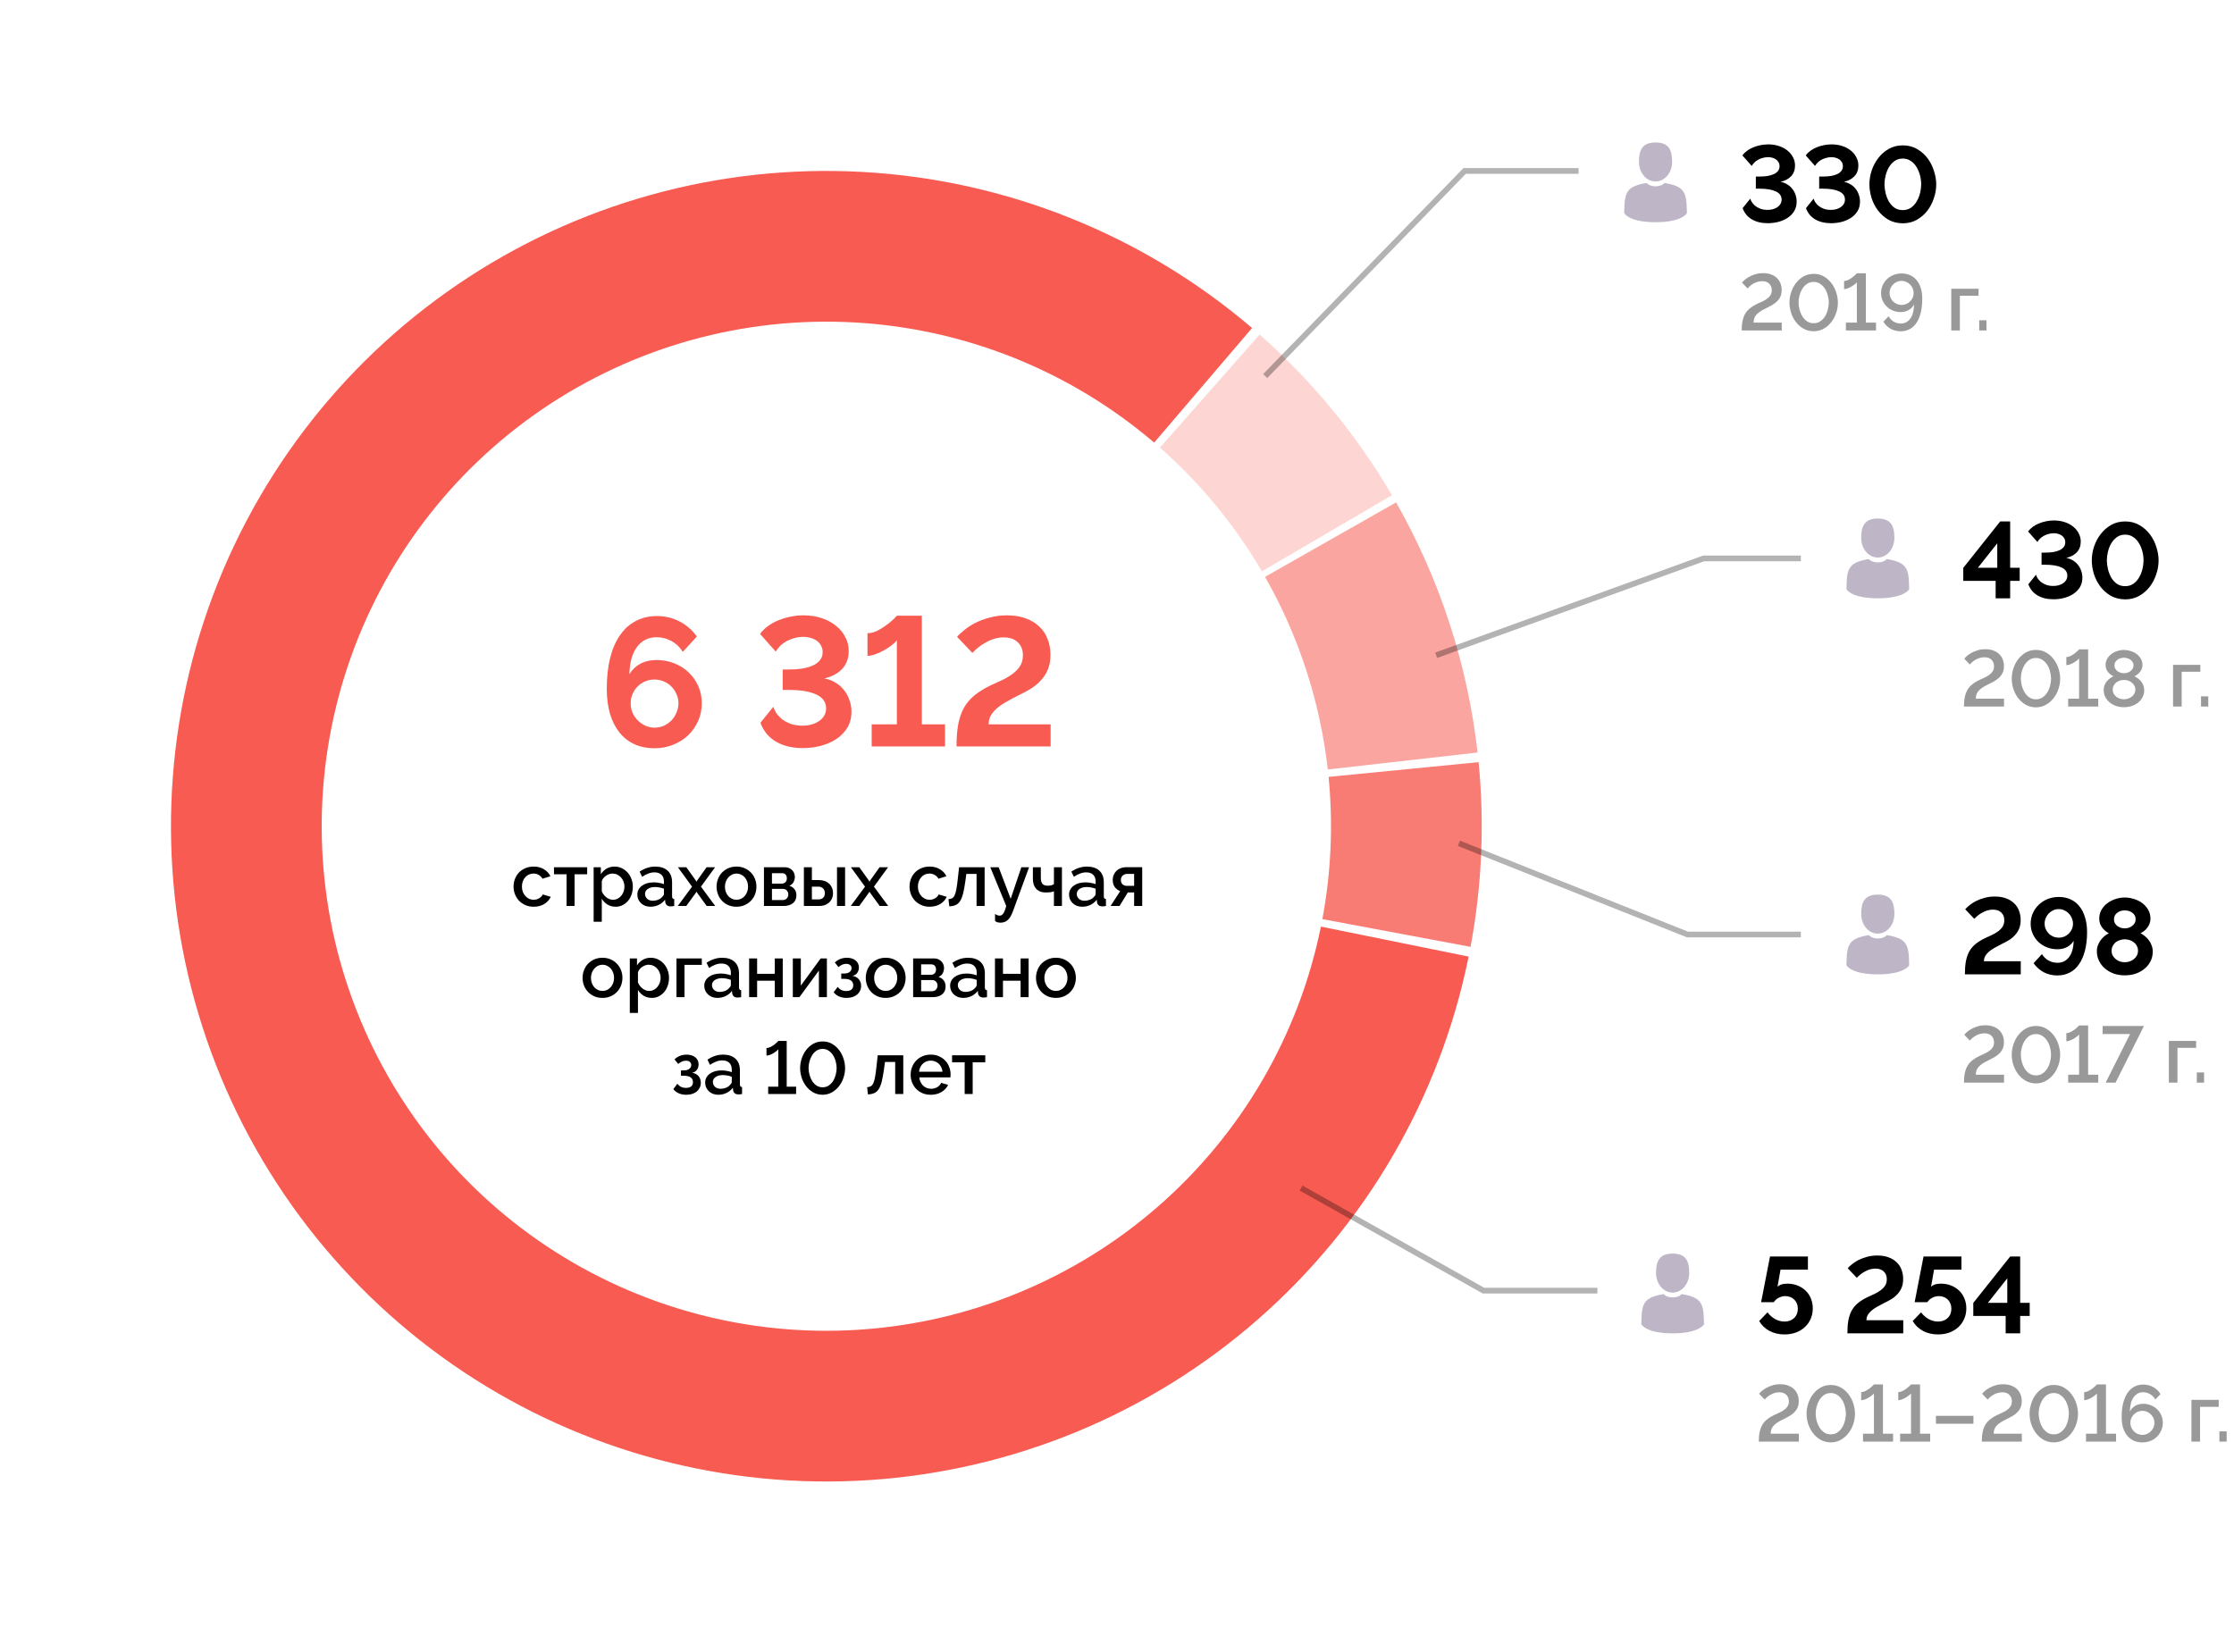 <svg width="392" height="290" viewBox="0 0 392 290" fill="none" xmlns="http://www.w3.org/2000/svg">
<g filter="url(#filter0_d)">
<path d="M257.701 161.881C252.68 186.609 239.667 208.999 220.665 225.601C201.664 242.203 177.73 252.095 152.552 253.752C127.374 255.409 102.35 248.739 81.337 234.77C60.323 220.802 44.487 200.31 36.27 176.453C28.052 152.597 27.909 126.699 35.862 102.753C43.815 78.807 59.423 58.141 80.28 43.94C101.137 29.74 126.086 22.794 151.281 24.172C176.476 25.55 200.518 35.176 219.702 51.566L202.52 71.676C187.749 59.056 169.236 51.643 149.836 50.582C130.436 49.521 111.226 54.87 95.166 65.804C79.106 76.738 67.087 92.651 60.964 111.09C54.84 129.528 54.95 149.469 61.278 167.839C67.605 186.209 79.799 201.987 95.979 212.743C112.159 223.499 131.428 228.635 150.815 227.359C170.202 226.083 188.631 218.466 203.262 205.683C217.893 192.899 227.914 175.659 231.78 156.618L257.701 161.881Z" fill="#F85B51"/>
<path d="M259.449 127.755C260.512 138.573 260.036 149.487 258.034 160.171L232.036 155.302C233.577 147.075 233.944 138.671 233.126 130.341L259.449 127.755Z" fill="#F97C74"/>
<path d="M244.973 82.164C252.658 95.681 257.522 110.615 259.271 126.065L232.989 129.041C231.642 117.145 227.897 105.645 221.979 95.237L244.973 82.164Z" fill="#FBA5A0"/>
<path d="M221.021 52.709C230.218 60.812 238.06 70.332 244.252 80.911L221.424 94.271C216.657 86.126 210.618 78.795 203.536 72.556L221.021 52.709Z" fill="#FDD6D3"/>
</g>
<path d="M308.616 253C308.616 252.347 308.667 251.782 308.77 251.306C308.873 250.83 309.027 250.415 309.232 250.06C309.447 249.696 309.717 249.383 310.044 249.122C310.371 248.851 310.763 248.604 311.22 248.38C311.528 248.231 311.841 248.086 312.158 247.946C312.475 247.806 312.76 247.647 313.012 247.47C313.273 247.293 313.483 247.083 313.642 246.84C313.81 246.597 313.894 246.294 313.894 245.93C313.894 245.473 313.749 245.095 313.46 244.796C313.18 244.497 312.76 244.348 312.2 244.348C311.901 244.348 311.621 244.39 311.36 244.474C311.108 244.549 310.87 244.651 310.646 244.782C310.431 244.903 310.24 245.039 310.072 245.188C309.904 245.337 309.764 245.482 309.652 245.622L308.672 244.6C308.765 244.479 308.915 244.325 309.12 244.138C309.335 243.951 309.596 243.769 309.904 243.592C310.221 243.415 310.585 243.261 310.996 243.13C311.416 242.999 311.878 242.934 312.382 242.934C312.914 242.934 313.381 243.013 313.782 243.172C314.193 243.321 314.533 243.531 314.804 243.802C315.075 244.063 315.28 244.376 315.42 244.74C315.56 245.095 315.63 245.482 315.63 245.902C315.63 246.35 315.555 246.737 315.406 247.064C315.257 247.381 315.056 247.661 314.804 247.904C314.561 248.137 314.281 248.347 313.964 248.534C313.647 248.711 313.32 248.884 312.984 249.052C312.564 249.248 312.209 249.439 311.92 249.626C311.631 249.813 311.393 250.009 311.206 250.214C311.029 250.41 310.898 250.625 310.814 250.858C310.739 251.082 310.702 251.334 310.702 251.614H315.644V253H308.616ZM321.253 253.14C320.553 253.131 319.937 252.967 319.405 252.65C318.873 252.333 318.43 251.931 318.075 251.446C317.72 250.961 317.45 250.424 317.263 249.836C317.086 249.239 316.997 248.66 316.997 248.1C316.997 247.503 317.095 246.905 317.291 246.308C317.487 245.701 317.767 245.16 318.131 244.684C318.504 244.199 318.952 243.807 319.475 243.508C319.998 243.209 320.59 243.06 321.253 243.06C321.953 243.06 322.564 243.223 323.087 243.55C323.619 243.867 324.062 244.273 324.417 244.768C324.781 245.263 325.052 245.809 325.229 246.406C325.406 246.994 325.495 247.559 325.495 248.1C325.495 248.707 325.397 249.309 325.201 249.906C325.005 250.503 324.72 251.04 324.347 251.516C323.983 251.992 323.54 252.379 323.017 252.678C322.494 252.977 321.906 253.131 321.253 253.14ZM318.593 248.1C318.602 248.52 318.663 248.949 318.775 249.388C318.896 249.817 319.064 250.205 319.279 250.55C319.503 250.895 319.778 251.18 320.105 251.404C320.432 251.619 320.814 251.726 321.253 251.726C321.71 251.726 322.102 251.609 322.429 251.376C322.765 251.143 323.04 250.849 323.255 250.494C323.47 250.139 323.628 249.747 323.731 249.318C323.843 248.889 323.899 248.483 323.899 248.1C323.899 247.68 323.838 247.255 323.717 246.826C323.605 246.387 323.437 245.995 323.213 245.65C322.989 245.305 322.714 245.025 322.387 244.81C322.06 244.586 321.682 244.474 321.253 244.474C320.796 244.474 320.399 244.591 320.063 244.824C319.727 245.057 319.452 245.356 319.237 245.72C319.022 246.075 318.859 246.467 318.747 246.896C318.644 247.316 318.593 247.717 318.593 248.1ZM332.181 251.614V253H326.903V251.614H328.821V244.53C328.746 244.642 328.62 244.768 328.443 244.908C328.275 245.039 328.083 245.169 327.869 245.3C327.654 245.421 327.43 245.524 327.197 245.608C326.973 245.692 326.767 245.734 326.581 245.734V244.306C326.833 244.306 327.089 244.241 327.351 244.11C327.612 243.97 327.85 243.821 328.065 243.662C328.279 243.494 328.457 243.34 328.597 243.2C328.737 243.06 328.811 242.981 328.821 242.962H330.403V251.614H332.181ZM338.688 251.614V253H333.41V251.614H335.328V244.53C335.254 244.642 335.128 244.768 334.95 244.908C334.782 245.039 334.591 245.169 334.376 245.3C334.162 245.421 333.938 245.524 333.704 245.608C333.48 245.692 333.275 245.734 333.088 245.734V244.306C333.34 244.306 333.597 244.241 333.858 244.11C334.12 243.97 334.358 243.821 334.572 243.662C334.787 243.494 334.964 243.34 335.104 243.2C335.244 243.06 335.319 242.981 335.328 242.962H336.91V251.614H338.688ZM339.698 249.864V248.478H346.278V249.864H339.698ZM347.745 253C347.745 252.347 347.796 251.782 347.899 251.306C348.002 250.83 348.156 250.415 348.361 250.06C348.576 249.696 348.846 249.383 349.173 249.122C349.5 248.851 349.892 248.604 350.349 248.38C350.657 248.231 350.97 248.086 351.287 247.946C351.604 247.806 351.889 247.647 352.141 247.47C352.402 247.293 352.612 247.083 352.771 246.84C352.939 246.597 353.023 246.294 353.023 245.93C353.023 245.473 352.878 245.095 352.589 244.796C352.309 244.497 351.889 244.348 351.329 244.348C351.03 244.348 350.75 244.39 350.489 244.474C350.237 244.549 349.999 244.651 349.775 244.782C349.56 244.903 349.369 245.039 349.201 245.188C349.033 245.337 348.893 245.482 348.781 245.622L347.801 244.6C347.894 244.479 348.044 244.325 348.249 244.138C348.464 243.951 348.725 243.769 349.033 243.592C349.35 243.415 349.714 243.261 350.125 243.13C350.545 242.999 351.007 242.934 351.511 242.934C352.043 242.934 352.51 243.013 352.911 243.172C353.322 243.321 353.662 243.531 353.933 243.802C354.204 244.063 354.409 244.376 354.549 244.74C354.689 245.095 354.759 245.482 354.759 245.902C354.759 246.35 354.684 246.737 354.535 247.064C354.386 247.381 354.185 247.661 353.933 247.904C353.69 248.137 353.41 248.347 353.093 248.534C352.776 248.711 352.449 248.884 352.113 249.052C351.693 249.248 351.338 249.439 351.049 249.626C350.76 249.813 350.522 250.009 350.335 250.214C350.158 250.41 350.027 250.625 349.943 250.858C349.868 251.082 349.831 251.334 349.831 251.614H354.773V253H347.745ZM360.382 253.14C359.682 253.131 359.066 252.967 358.534 252.65C358.002 252.333 357.558 251.931 357.204 251.446C356.849 250.961 356.578 250.424 356.392 249.836C356.214 249.239 356.126 248.66 356.126 248.1C356.126 247.503 356.224 246.905 356.42 246.308C356.616 245.701 356.896 245.16 357.26 244.684C357.633 244.199 358.081 243.807 358.604 243.508C359.126 243.209 359.719 243.06 360.382 243.06C361.082 243.06 361.693 243.223 362.216 243.55C362.748 243.867 363.191 244.273 363.546 244.768C363.91 245.263 364.18 245.809 364.358 246.406C364.535 246.994 364.624 247.559 364.624 248.1C364.624 248.707 364.526 249.309 364.33 249.906C364.134 250.503 363.849 251.04 363.476 251.516C363.112 251.992 362.668 252.379 362.146 252.678C361.623 252.977 361.035 253.131 360.382 253.14ZM357.722 248.1C357.731 248.52 357.792 248.949 357.904 249.388C358.025 249.817 358.193 250.205 358.408 250.55C358.632 250.895 358.907 251.18 359.234 251.404C359.56 251.619 359.943 251.726 360.382 251.726C360.839 251.726 361.231 251.609 361.558 251.376C361.894 251.143 362.169 250.849 362.384 250.494C362.598 250.139 362.757 249.747 362.86 249.318C362.972 248.889 363.028 248.483 363.028 248.1C363.028 247.68 362.967 247.255 362.846 246.826C362.734 246.387 362.566 245.995 362.342 245.65C362.118 245.305 361.842 245.025 361.516 244.81C361.189 244.586 360.811 244.474 360.382 244.474C359.924 244.474 359.528 244.591 359.192 244.824C358.856 245.057 358.58 245.356 358.366 245.72C358.151 246.075 357.988 246.467 357.876 246.896C357.773 247.316 357.722 247.717 357.722 248.1ZM371.309 251.614V253H366.031V251.614H367.949V244.53C367.875 244.642 367.749 244.768 367.571 244.908C367.403 245.039 367.212 245.169 366.997 245.3C366.783 245.421 366.559 245.524 366.325 245.608C366.101 245.692 365.896 245.734 365.709 245.734V244.306C365.961 244.306 366.218 244.241 366.479 244.11C366.741 243.97 366.979 243.821 367.193 243.662C367.408 243.494 367.585 243.34 367.725 243.2C367.865 243.06 367.94 242.981 367.949 242.962H369.531V251.614H371.309ZM379.511 249.696C379.511 250.172 379.418 250.62 379.231 251.04C379.054 251.46 378.802 251.829 378.475 252.146C378.158 252.454 377.78 252.697 377.341 252.874C376.903 253.051 376.431 253.14 375.927 253.14C375.377 253.14 374.877 253.042 374.429 252.846C373.981 252.641 373.599 252.351 373.281 251.978C372.964 251.595 372.717 251.133 372.539 250.592C372.371 250.041 372.287 249.421 372.287 248.73C372.287 247.778 372.376 246.947 372.553 246.238C372.74 245.519 372.997 244.922 373.323 244.446C373.65 243.961 374.047 243.597 374.513 243.354C374.98 243.111 375.503 242.99 376.081 242.99C376.716 242.99 377.295 243.135 377.817 243.424C378.349 243.713 378.779 244.124 379.105 244.656L378.195 245.608C377.981 245.216 377.682 244.908 377.299 244.684C376.926 244.451 376.511 244.334 376.053 244.334C375.353 244.334 374.793 244.633 374.373 245.23C373.963 245.818 373.748 246.649 373.729 247.722C373.935 247.302 374.243 246.971 374.653 246.728C375.064 246.485 375.535 246.364 376.067 246.364C376.553 246.364 377.005 246.453 377.425 246.63C377.845 246.798 378.209 247.031 378.517 247.33C378.825 247.629 379.068 247.983 379.245 248.394C379.423 248.795 379.511 249.229 379.511 249.696ZM375.927 251.824C376.217 251.824 376.487 251.768 376.739 251.656C377.001 251.544 377.225 251.39 377.411 251.194C377.607 250.998 377.761 250.774 377.873 250.522C377.985 250.261 378.041 249.985 378.041 249.696C378.041 249.407 377.985 249.136 377.873 248.884C377.761 248.632 377.607 248.413 377.411 248.226C377.225 248.03 377.001 247.876 376.739 247.764C376.487 247.652 376.217 247.596 375.927 247.596C375.638 247.596 375.363 247.652 375.101 247.764C374.849 247.876 374.625 248.03 374.429 248.226C374.243 248.413 374.093 248.632 373.981 248.884C373.869 249.136 373.813 249.407 373.813 249.696C373.813 249.985 373.869 250.261 373.981 250.522C374.093 250.774 374.243 250.998 374.429 251.194C374.625 251.39 374.849 251.544 375.101 251.656C375.363 251.768 375.638 251.824 375.927 251.824ZM389.318 246.896H386.042V253H384.53V245.678H389.318V246.896ZM389.436 253V251.208H390.71V253H389.436Z" fill="black" fill-opacity="0.4"/>
<path d="M313.643 225.279C314.276 225.279 314.865 225.387 315.41 225.602C315.955 225.817 316.423 226.115 316.816 226.495C317.221 226.875 317.532 227.331 317.747 227.863C317.975 228.395 318.089 228.978 318.089 229.611C318.089 230.295 317.962 230.916 317.709 231.473C317.468 232.03 317.126 232.512 316.683 232.917C316.24 233.322 315.714 233.639 315.106 233.867C314.498 234.082 313.833 234.19 313.111 234.19C312.123 234.19 311.243 233.981 310.47 233.563C309.697 233.145 309.102 232.569 308.684 231.834L310.147 230.314C310.514 230.808 310.958 231.201 311.477 231.492C312.009 231.783 312.56 231.929 313.13 231.929C313.814 231.929 314.371 231.726 314.802 231.321C315.245 230.903 315.467 230.352 315.467 229.668C315.467 229.351 315.41 229.06 315.296 228.794C315.195 228.515 315.043 228.281 314.84 228.091C314.65 227.888 314.422 227.736 314.156 227.635C313.89 227.521 313.599 227.464 313.282 227.464C312.877 227.464 312.49 227.559 312.123 227.749C311.756 227.939 311.464 228.199 311.249 228.528H309.026C309.026 228.49 309.051 228.351 309.102 228.11C309.153 227.857 309.216 227.54 309.292 227.16C309.368 226.767 309.45 226.337 309.539 225.868C309.628 225.387 309.723 224.899 309.824 224.405C310.052 223.252 310.305 221.954 310.584 220.51H317.234V222.828H312.427L311.895 225.849C312.047 225.672 312.269 225.532 312.56 225.431C312.851 225.33 313.212 225.279 313.643 225.279ZM324.161 234C324.161 233.126 324.218 232.366 324.332 231.72C324.459 231.061 324.655 230.485 324.921 229.991C325.2 229.497 325.561 229.066 326.004 228.699C326.447 228.332 326.992 227.99 327.638 227.673C328.056 227.47 328.468 227.28 328.873 227.103C329.278 226.913 329.646 226.698 329.975 226.457C330.304 226.216 330.57 225.944 330.773 225.64C330.976 225.323 331.077 224.943 331.077 224.5C331.077 223.93 330.9 223.48 330.545 223.151C330.203 222.809 329.715 222.638 329.082 222.638C328.727 222.638 328.385 222.689 328.056 222.79C327.739 222.891 327.442 223.024 327.163 223.189C326.884 223.341 326.631 223.512 326.403 223.702C326.175 223.892 325.979 224.076 325.814 224.253L324.218 222.581C324.383 222.378 324.623 222.15 324.94 221.897C325.257 221.631 325.63 221.384 326.061 221.156C326.504 220.928 327.005 220.738 327.562 220.586C328.119 220.421 328.734 220.339 329.405 220.339C330.14 220.339 330.786 220.44 331.343 220.643C331.913 220.846 332.388 221.131 332.768 221.498C333.161 221.853 333.452 222.283 333.642 222.79C333.845 223.297 333.946 223.854 333.946 224.462C333.946 225.045 333.857 225.551 333.68 225.982C333.503 226.4 333.262 226.774 332.958 227.103C332.667 227.432 332.318 227.724 331.913 227.977C331.52 228.218 331.096 228.446 330.64 228.661C330.159 228.902 329.722 229.136 329.329 229.364C328.949 229.579 328.62 229.807 328.341 230.048C328.075 230.289 327.866 230.542 327.714 230.808C327.575 231.074 327.505 231.372 327.505 231.701H333.965V234H324.161ZM340.584 225.279C341.218 225.279 341.807 225.387 342.351 225.602C342.896 225.817 343.365 226.115 343.757 226.495C344.163 226.875 344.473 227.331 344.688 227.863C344.916 228.395 345.03 228.978 345.03 229.611C345.03 230.295 344.904 230.916 344.65 231.473C344.41 232.03 344.068 232.512 343.624 232.917C343.181 233.322 342.655 233.639 342.047 233.867C341.439 234.082 340.774 234.19 340.052 234.19C339.064 234.19 338.184 233.981 337.411 233.563C336.639 233.145 336.043 232.569 335.625 231.834L337.088 230.314C337.456 230.808 337.899 231.201 338.418 231.492C338.95 231.783 339.501 231.929 340.071 231.929C340.755 231.929 341.313 231.726 341.743 231.321C342.187 230.903 342.408 230.352 342.408 229.668C342.408 229.351 342.351 229.06 342.237 228.794C342.136 228.515 341.984 228.281 341.781 228.091C341.591 227.888 341.363 227.736 341.097 227.635C340.831 227.521 340.54 227.464 340.223 227.464C339.818 227.464 339.432 227.559 339.064 227.749C338.697 227.939 338.406 228.199 338.19 228.528H335.967C335.967 228.49 335.993 228.351 336.043 228.11C336.094 227.857 336.157 227.54 336.233 227.16C336.309 226.767 336.392 226.337 336.48 225.868C336.569 225.387 336.664 224.899 336.765 224.405C336.993 223.252 337.247 221.954 337.525 220.51H344.175V222.828H339.368L338.836 225.849C338.988 225.672 339.21 225.532 339.501 225.431C339.793 225.33 340.154 225.279 340.584 225.279ZM351.934 234V230.941H346.253V228.661L352.732 220.51H354.48V228.642H356.152V230.941H354.48V234H351.934ZM348.818 228.642H352.219V224.348L348.818 228.642Z" fill="black"/>
<path d="M288.006 232.075C287.996 232.042 288.001 231.96 288.006 232.075V232.075Z" fill="#BEB5C6"/>
<path d="M298.992 232.163C298.998 231.944 299.008 232.132 298.992 232.163V232.163Z" fill="#BEB5C6"/>
<path d="M298.99 231.936C298.936 228.642 298.492 227.703 295.094 227.109C295.094 227.109 294.616 227.7 293.501 227.7C292.386 227.7 291.908 227.109 291.908 227.109C288.547 227.697 288.076 228.622 288.014 231.829C288.009 232.091 288.006 232.104 288.005 232.074C288.006 232.131 288.006 232.236 288.006 232.42C288.006 232.42 288.815 234 293.501 234C298.187 234 298.996 232.42 298.996 232.42C298.996 232.302 298.996 232.22 298.996 232.164C298.995 232.183 298.993 232.146 298.99 231.936Z" fill="#BEB5C6"/>
<path d="M293.497 226.847C295.103 226.847 296.406 225.314 296.406 223.423C296.406 221.533 295.978 220 293.497 220C291.015 220 290.587 221.533 290.587 223.423C290.587 225.314 291.89 226.847 293.497 226.847Z" fill="#BEB5C6"/>
<path d="M280.299 226.5H260.299L228.299 208.5" stroke="black" stroke-opacity="0.3"/>
<path d="M316 164H296.099L256 148" stroke="black" stroke-opacity="0.3"/>
<path d="M344.616 190C344.616 189.347 344.667 188.782 344.77 188.306C344.873 187.83 345.027 187.415 345.232 187.06C345.447 186.696 345.717 186.383 346.044 186.122C346.371 185.851 346.763 185.604 347.22 185.38C347.528 185.231 347.841 185.086 348.158 184.946C348.475 184.806 348.76 184.647 349.012 184.47C349.273 184.293 349.483 184.083 349.642 183.84C349.81 183.597 349.894 183.294 349.894 182.93C349.894 182.473 349.749 182.095 349.46 181.796C349.18 181.497 348.76 181.348 348.2 181.348C347.901 181.348 347.621 181.39 347.36 181.474C347.108 181.549 346.87 181.651 346.646 181.782C346.431 181.903 346.24 182.039 346.072 182.188C345.904 182.337 345.764 182.482 345.652 182.622L344.672 181.6C344.765 181.479 344.915 181.325 345.12 181.138C345.335 180.951 345.596 180.769 345.904 180.592C346.221 180.415 346.585 180.261 346.996 180.13C347.416 179.999 347.878 179.934 348.382 179.934C348.914 179.934 349.381 180.013 349.782 180.172C350.193 180.321 350.533 180.531 350.804 180.802C351.075 181.063 351.28 181.376 351.42 181.74C351.56 182.095 351.63 182.482 351.63 182.902C351.63 183.35 351.555 183.737 351.406 184.064C351.257 184.381 351.056 184.661 350.804 184.904C350.561 185.137 350.281 185.347 349.964 185.534C349.647 185.711 349.32 185.884 348.984 186.052C348.564 186.248 348.209 186.439 347.92 186.626C347.631 186.813 347.393 187.009 347.206 187.214C347.029 187.41 346.898 187.625 346.814 187.858C346.739 188.082 346.702 188.334 346.702 188.614H351.644V190H344.616ZM357.253 190.14C356.553 190.131 355.937 189.967 355.405 189.65C354.873 189.333 354.43 188.931 354.075 188.446C353.72 187.961 353.45 187.424 353.263 186.836C353.086 186.239 352.997 185.66 352.997 185.1C352.997 184.503 353.095 183.905 353.291 183.308C353.487 182.701 353.767 182.16 354.131 181.684C354.504 181.199 354.952 180.807 355.475 180.508C355.998 180.209 356.59 180.06 357.253 180.06C357.953 180.06 358.564 180.223 359.087 180.55C359.619 180.867 360.062 181.273 360.417 181.768C360.781 182.263 361.052 182.809 361.229 183.406C361.406 183.994 361.495 184.559 361.495 185.1C361.495 185.707 361.397 186.309 361.201 186.906C361.005 187.503 360.72 188.04 360.347 188.516C359.983 188.992 359.54 189.379 359.017 189.678C358.494 189.977 357.906 190.131 357.253 190.14ZM354.593 185.1C354.602 185.52 354.663 185.949 354.775 186.388C354.896 186.817 355.064 187.205 355.279 187.55C355.503 187.895 355.778 188.18 356.105 188.404C356.432 188.619 356.814 188.726 357.253 188.726C357.71 188.726 358.102 188.609 358.429 188.376C358.765 188.143 359.04 187.849 359.255 187.494C359.47 187.139 359.628 186.747 359.731 186.318C359.843 185.889 359.899 185.483 359.899 185.1C359.899 184.68 359.838 184.255 359.717 183.826C359.605 183.387 359.437 182.995 359.213 182.65C358.989 182.305 358.714 182.025 358.387 181.81C358.06 181.586 357.682 181.474 357.253 181.474C356.796 181.474 356.399 181.591 356.063 181.824C355.727 182.057 355.452 182.356 355.237 182.72C355.022 183.075 354.859 183.467 354.747 183.896C354.644 184.316 354.593 184.717 354.593 185.1ZM368.181 188.614V190H362.903V188.614H364.821V181.53C364.746 181.642 364.62 181.768 364.443 181.908C364.275 182.039 364.083 182.169 363.869 182.3C363.654 182.421 363.43 182.524 363.197 182.608C362.973 182.692 362.767 182.734 362.581 182.734V181.306C362.833 181.306 363.089 181.241 363.351 181.11C363.612 180.97 363.85 180.821 364.065 180.662C364.279 180.494 364.457 180.34 364.597 180.2C364.737 180.06 364.811 179.981 364.821 179.962H366.403V188.614H368.181ZM373.764 181.474H368.948V180.06H376.2L371.216 190H369.48L373.764 181.474ZM385.355 183.896H382.079V190H380.567V182.678H385.355V183.896ZM385.473 190V188.208H386.747V190H385.473Z" fill="black" fill-opacity="0.4"/>
<path d="M344.779 171C344.779 170.126 344.836 169.366 344.95 168.72C345.077 168.061 345.273 167.485 345.539 166.991C345.818 166.497 346.179 166.066 346.622 165.699C347.065 165.332 347.61 164.99 348.256 164.673C348.674 164.47 349.086 164.28 349.491 164.103C349.896 163.913 350.264 163.698 350.593 163.457C350.922 163.216 351.188 162.944 351.391 162.64C351.594 162.323 351.695 161.943 351.695 161.5C351.695 160.93 351.518 160.48 351.163 160.151C350.821 159.809 350.333 159.638 349.7 159.638C349.345 159.638 349.003 159.689 348.674 159.79C348.357 159.891 348.06 160.024 347.781 160.189C347.502 160.341 347.249 160.512 347.021 160.702C346.793 160.892 346.597 161.076 346.432 161.253L344.836 159.581C345.001 159.378 345.241 159.15 345.558 158.897C345.875 158.631 346.248 158.384 346.679 158.156C347.122 157.928 347.623 157.738 348.18 157.586C348.737 157.421 349.352 157.339 350.023 157.339C350.758 157.339 351.404 157.44 351.961 157.643C352.531 157.846 353.006 158.131 353.386 158.498C353.779 158.853 354.07 159.283 354.26 159.79C354.463 160.297 354.564 160.854 354.564 161.462C354.564 162.045 354.475 162.551 354.298 162.982C354.121 163.4 353.88 163.774 353.576 164.103C353.285 164.432 352.936 164.724 352.531 164.977C352.138 165.218 351.714 165.446 351.258 165.661C350.777 165.902 350.34 166.136 349.947 166.364C349.567 166.579 349.238 166.807 348.959 167.048C348.693 167.289 348.484 167.542 348.332 167.808C348.193 168.074 348.123 168.372 348.123 168.701H354.583V171H344.779ZM356.32 162.108C356.32 161.449 356.446 160.835 356.7 160.265C356.953 159.695 357.301 159.201 357.745 158.783C358.188 158.352 358.707 158.017 359.303 157.776C359.911 157.535 360.563 157.415 361.26 157.415C362.02 157.415 362.704 157.554 363.312 157.833C363.932 158.112 364.452 158.517 364.87 159.049C365.3 159.568 365.63 160.214 365.858 160.987C366.098 161.747 366.219 162.615 366.219 163.59C366.219 164.819 366.092 165.908 365.839 166.858C365.598 167.795 365.25 168.587 364.794 169.233C364.35 169.879 363.806 170.367 363.16 170.696C362.514 171.025 361.792 171.19 360.994 171.19C360.145 171.19 359.36 171.006 358.638 170.639C357.928 170.259 357.327 169.727 356.833 169.043L358.296 167.447C358.6 167.928 358.986 168.302 359.455 168.568C359.936 168.834 360.462 168.967 361.032 168.967C361.88 168.967 362.558 168.631 363.065 167.96C363.571 167.289 363.837 166.339 363.863 165.11C363.597 165.566 363.217 165.927 362.723 166.193C362.229 166.459 361.665 166.592 361.032 166.592C360.36 166.592 359.74 166.478 359.17 166.25C358.6 166.022 358.099 165.705 357.669 165.3C357.251 164.895 356.921 164.42 356.681 163.875C356.44 163.33 356.32 162.741 356.32 162.108ZM361.241 159.543C360.899 159.543 360.576 159.613 360.272 159.752C359.98 159.891 359.721 160.075 359.493 160.303C359.277 160.531 359.1 160.803 358.961 161.12C358.834 161.424 358.771 161.747 358.771 162.089C358.771 162.431 358.834 162.754 358.961 163.058C359.1 163.349 359.277 163.609 359.493 163.837C359.721 164.065 359.987 164.242 360.291 164.369C360.595 164.496 360.918 164.559 361.26 164.559C361.602 164.559 361.925 164.496 362.229 164.369C362.533 164.242 362.792 164.071 363.008 163.856C363.236 163.628 363.413 163.368 363.54 163.077C363.679 162.773 363.749 162.45 363.749 162.108C363.749 161.766 363.679 161.443 363.54 161.139C363.413 160.822 363.236 160.55 363.008 160.322C362.78 160.081 362.514 159.891 362.21 159.752C361.906 159.613 361.583 159.543 361.241 159.543ZM377.741 167.01C377.741 167.643 377.608 168.213 377.342 168.72C377.088 169.227 376.734 169.664 376.278 170.031C375.834 170.398 375.315 170.683 374.72 170.886C374.124 171.076 373.491 171.171 372.82 171.171C372.148 171.171 371.515 171.07 370.92 170.867C370.324 170.652 369.805 170.354 369.362 169.974C368.918 169.594 368.57 169.144 368.317 168.625C368.063 168.106 367.937 167.536 367.937 166.915C367.937 166.535 368 166.187 368.127 165.87C368.253 165.541 368.418 165.243 368.621 164.977C368.823 164.711 369.045 164.477 369.286 164.274C369.539 164.071 369.792 163.907 370.046 163.78C369.577 163.552 369.178 163.21 368.849 162.754C368.519 162.298 368.355 161.798 368.355 161.253C368.355 160.645 368.488 160.113 368.754 159.657C369.032 159.188 369.387 158.796 369.818 158.479C370.261 158.162 370.742 157.922 371.262 157.757C371.794 157.592 372.319 157.51 372.839 157.51C373.345 157.51 373.865 157.592 374.397 157.757C374.941 157.909 375.429 158.143 375.86 158.46C376.29 158.777 376.645 159.169 376.924 159.638C377.202 160.094 377.342 160.626 377.342 161.234C377.342 161.5 377.297 161.766 377.209 162.032C377.12 162.285 376.993 162.526 376.829 162.754C376.677 162.969 376.493 163.166 376.278 163.343C376.062 163.52 375.834 163.666 375.594 163.78C375.872 163.919 376.138 164.097 376.392 164.312C376.645 164.515 376.873 164.755 377.076 165.034C377.278 165.3 377.437 165.598 377.551 165.927C377.677 166.256 377.741 166.617 377.741 167.01ZM375.157 166.858C375.157 166.541 375.087 166.256 374.948 166.003C374.821 165.75 374.644 165.541 374.416 165.376C374.2 165.199 373.953 165.066 373.675 164.977C373.396 164.888 373.111 164.844 372.82 164.844C372.516 164.844 372.224 164.895 371.946 164.996C371.667 165.085 371.42 165.218 371.205 165.395C371.002 165.572 370.837 165.788 370.711 166.041C370.584 166.282 370.521 166.554 370.521 166.858C370.521 167.162 370.584 167.441 370.711 167.694C370.85 167.935 371.027 168.144 371.243 168.321C371.458 168.498 371.705 168.638 371.984 168.739C372.262 168.828 372.547 168.872 372.839 168.872C373.143 168.872 373.434 168.821 373.713 168.72C373.991 168.619 374.238 168.479 374.454 168.302C374.669 168.125 374.84 167.916 374.967 167.675C375.093 167.422 375.157 167.149 375.157 166.858ZM370.939 161.329C370.939 161.595 370.996 161.829 371.11 162.032C371.224 162.222 371.369 162.387 371.547 162.526C371.737 162.653 371.939 162.754 372.155 162.83C372.383 162.893 372.611 162.925 372.839 162.925C373.054 162.925 373.276 162.893 373.504 162.83C373.732 162.754 373.934 162.646 374.112 162.507C374.302 162.368 374.454 162.203 374.568 162.013C374.682 161.81 374.739 161.576 374.739 161.31C374.739 160.841 374.549 160.468 374.169 160.189C373.801 159.91 373.352 159.771 372.82 159.771C372.3 159.771 371.857 159.917 371.49 160.208C371.122 160.487 370.939 160.86 370.939 161.329Z" fill="black"/>
<path d="M324.006 169.075C323.996 169.042 324.001 168.96 324.006 169.075V169.075Z" fill="#BEB5C6"/>
<path d="M334.992 169.163C334.998 168.944 335.008 169.132 334.992 169.163V169.163Z" fill="#BEB5C6"/>
<path d="M334.99 168.936C334.936 165.642 334.492 164.703 331.094 164.109C331.094 164.109 330.616 164.7 329.501 164.7C328.386 164.7 327.908 164.109 327.908 164.109C324.547 164.697 324.076 165.622 324.014 168.829C324.009 169.091 324.006 169.104 324.005 169.074C324.006 169.131 324.006 169.236 324.006 169.42C324.006 169.42 324.815 171 329.501 171C334.187 171 334.996 169.42 334.996 169.42C334.996 169.302 334.996 169.22 334.996 169.164C334.995 169.183 334.993 169.146 334.99 168.936Z" fill="#BEB5C6"/>
<path d="M329.497 163.847C331.103 163.847 332.406 162.314 332.406 160.423C332.406 158.533 331.978 157 329.497 157C327.015 157 326.587 158.533 326.587 160.423C326.587 162.314 327.89 163.847 329.497 163.847Z" fill="#BEB5C6"/>
<path d="M277 30H257L222 66" stroke="black" stroke-opacity="0.3"/>
<path d="M305.616 58C305.616 57.347 305.667 56.782 305.77 56.306C305.873 55.83 306.027 55.415 306.232 55.06C306.447 54.696 306.717 54.383 307.044 54.122C307.371 53.851 307.763 53.604 308.22 53.38C308.528 53.231 308.841 53.086 309.158 52.946C309.475 52.806 309.76 52.647 310.012 52.47C310.273 52.293 310.483 52.083 310.642 51.84C310.81 51.597 310.894 51.294 310.894 50.93C310.894 50.473 310.749 50.095 310.46 49.796C310.18 49.497 309.76 49.348 309.2 49.348C308.901 49.348 308.621 49.39 308.36 49.474C308.108 49.549 307.87 49.651 307.646 49.782C307.431 49.903 307.24 50.039 307.072 50.188C306.904 50.337 306.764 50.482 306.652 50.622L305.672 49.6C305.765 49.479 305.915 49.325 306.12 49.138C306.335 48.951 306.596 48.769 306.904 48.592C307.221 48.415 307.585 48.261 307.996 48.13C308.416 47.999 308.878 47.934 309.382 47.934C309.914 47.934 310.381 48.013 310.782 48.172C311.193 48.321 311.533 48.531 311.804 48.802C312.075 49.063 312.28 49.376 312.42 49.74C312.56 50.095 312.63 50.482 312.63 50.902C312.63 51.35 312.555 51.737 312.406 52.064C312.257 52.381 312.056 52.661 311.804 52.904C311.561 53.137 311.281 53.347 310.964 53.534C310.647 53.711 310.32 53.884 309.984 54.052C309.564 54.248 309.209 54.439 308.92 54.626C308.631 54.813 308.393 55.009 308.206 55.214C308.029 55.41 307.898 55.625 307.814 55.858C307.739 56.082 307.702 56.334 307.702 56.614H312.644V58H305.616ZM318.253 58.14C317.553 58.131 316.937 57.967 316.405 57.65C315.873 57.333 315.43 56.931 315.075 56.446C314.72 55.961 314.45 55.424 314.263 54.836C314.086 54.239 313.997 53.66 313.997 53.1C313.997 52.503 314.095 51.905 314.291 51.308C314.487 50.701 314.767 50.16 315.131 49.684C315.504 49.199 315.952 48.807 316.475 48.508C316.998 48.209 317.59 48.06 318.253 48.06C318.953 48.06 319.564 48.223 320.087 48.55C320.619 48.867 321.062 49.273 321.417 49.768C321.781 50.263 322.052 50.809 322.229 51.406C322.406 51.994 322.495 52.559 322.495 53.1C322.495 53.707 322.397 54.309 322.201 54.906C322.005 55.503 321.72 56.04 321.347 56.516C320.983 56.992 320.54 57.379 320.017 57.678C319.494 57.977 318.906 58.131 318.253 58.14ZM315.593 53.1C315.602 53.52 315.663 53.949 315.775 54.388C315.896 54.817 316.064 55.205 316.279 55.55C316.503 55.895 316.778 56.18 317.105 56.404C317.432 56.619 317.814 56.726 318.253 56.726C318.71 56.726 319.102 56.609 319.429 56.376C319.765 56.143 320.04 55.849 320.255 55.494C320.47 55.139 320.628 54.747 320.731 54.318C320.843 53.889 320.899 53.483 320.899 53.1C320.899 52.68 320.838 52.255 320.717 51.826C320.605 51.387 320.437 50.995 320.213 50.65C319.989 50.305 319.714 50.025 319.387 49.81C319.06 49.586 318.682 49.474 318.253 49.474C317.796 49.474 317.399 49.591 317.063 49.824C316.727 50.057 316.452 50.356 316.237 50.72C316.022 51.075 315.859 51.467 315.747 51.896C315.644 52.316 315.593 52.717 315.593 53.1ZM329.181 56.614V58H323.903V56.614H325.821V49.53C325.746 49.642 325.62 49.768 325.443 49.908C325.275 50.039 325.083 50.169 324.869 50.3C324.654 50.421 324.43 50.524 324.197 50.608C323.973 50.692 323.767 50.734 323.581 50.734V49.306C323.833 49.306 324.089 49.241 324.351 49.11C324.612 48.97 324.85 48.821 325.065 48.662C325.279 48.494 325.457 48.34 325.597 48.2C325.737 48.06 325.811 47.981 325.821 47.962H327.403V56.614H329.181ZM330.074 51.434C330.074 50.949 330.168 50.496 330.354 50.076C330.541 49.656 330.793 49.292 331.11 48.984C331.437 48.676 331.82 48.433 332.258 48.256C332.697 48.079 333.168 47.99 333.672 47.99C334.223 47.99 334.722 48.093 335.17 48.298C335.618 48.494 335.996 48.783 336.304 49.166C336.622 49.539 336.864 49.997 337.032 50.538C337.21 51.079 337.298 51.695 337.298 52.386C337.298 53.338 337.21 54.173 337.032 54.892C336.855 55.601 336.598 56.199 336.262 56.684C335.936 57.169 335.539 57.533 335.072 57.776C334.606 58.019 334.088 58.14 333.518 58.14C332.874 58.14 332.286 57.995 331.754 57.706C331.232 57.407 330.807 56.992 330.48 56.46L331.39 55.508C331.605 55.9 331.904 56.213 332.286 56.446C332.669 56.67 333.084 56.782 333.532 56.782C334.232 56.782 334.792 56.488 335.212 55.9C335.632 55.312 335.847 54.481 335.856 53.408C335.66 53.828 335.352 54.159 334.932 54.402C334.522 54.645 334.05 54.766 333.518 54.766C333.033 54.766 332.58 54.682 332.16 54.514C331.74 54.337 331.376 54.099 331.068 53.8C330.76 53.501 330.518 53.151 330.34 52.75C330.163 52.339 330.074 51.901 330.074 51.434ZM333.658 49.292C333.369 49.292 333.098 49.348 332.846 49.46C332.594 49.572 332.37 49.726 332.174 49.922C331.988 50.118 331.838 50.347 331.726 50.608C331.614 50.86 331.558 51.131 331.558 51.42C331.558 51.709 331.614 51.98 331.726 52.232C331.838 52.484 331.988 52.708 332.174 52.904C332.37 53.091 332.594 53.24 332.846 53.352C333.108 53.464 333.383 53.52 333.672 53.52C333.962 53.52 334.232 53.464 334.484 53.352C334.746 53.24 334.97 53.091 335.156 52.904C335.352 52.717 335.506 52.498 335.618 52.246C335.73 51.985 335.786 51.714 335.786 51.434C335.786 51.145 335.73 50.869 335.618 50.608C335.506 50.347 335.352 50.118 335.156 49.922C334.96 49.726 334.732 49.572 334.47 49.46C334.218 49.348 333.948 49.292 333.658 49.292ZM347.176 51.896H343.9V58H342.388V50.678H347.176V51.896ZM347.293 58V56.208H348.567V58H347.293Z" fill="black" fill-opacity="0.4"/>
<path d="M310.187 39.171C309.085 39.171 308.148 38.943 307.375 38.487C306.615 38.031 306.083 37.379 305.779 36.53L307.128 34.858C307.166 35.035 307.255 35.238 307.394 35.466C307.533 35.681 307.723 35.897 307.964 36.112C308.217 36.315 308.521 36.486 308.876 36.625C309.243 36.764 309.668 36.834 310.149 36.834C310.478 36.834 310.789 36.796 311.08 36.72C311.384 36.631 311.65 36.511 311.878 36.359C312.106 36.207 312.283 36.023 312.41 35.808C312.549 35.58 312.619 35.32 312.619 35.029C312.619 34.383 312.277 33.902 311.593 33.585C310.909 33.268 309.953 33.11 308.724 33.11H308.097V30.982H308.724C309.231 30.982 309.699 30.95 310.13 30.887C310.561 30.811 310.934 30.703 311.251 30.564C311.568 30.412 311.815 30.222 311.992 29.994C312.169 29.766 312.258 29.494 312.258 29.177C312.258 28.898 312.195 28.658 312.068 28.455C311.954 28.252 311.802 28.088 311.612 27.961C311.422 27.834 311.207 27.739 310.966 27.676C310.738 27.613 310.51 27.581 310.282 27.581C309.902 27.581 309.554 27.632 309.237 27.733C308.92 27.822 308.642 27.942 308.401 28.094C308.16 28.233 307.951 28.398 307.774 28.588C307.609 28.765 307.476 28.943 307.375 29.12L305.741 27.277C305.956 26.973 306.229 26.701 306.558 26.46C306.887 26.219 307.255 26.017 307.66 25.852C308.065 25.687 308.49 25.561 308.933 25.472C309.376 25.383 309.82 25.339 310.263 25.339C310.947 25.339 311.574 25.434 312.144 25.624C312.727 25.814 313.227 26.08 313.645 26.422C314.063 26.751 314.386 27.144 314.614 27.6C314.855 28.043 314.975 28.525 314.975 29.044C314.975 29.804 314.747 30.431 314.291 30.925C313.835 31.406 313.214 31.736 312.429 31.913C312.86 31.989 313.246 32.135 313.588 32.35C313.943 32.553 314.24 32.812 314.481 33.129C314.734 33.433 314.924 33.781 315.051 34.174C315.19 34.554 315.26 34.953 315.26 35.371C315.26 36.017 315.114 36.581 314.823 37.062C314.532 37.531 314.145 37.923 313.664 38.24C313.195 38.544 312.657 38.778 312.049 38.943C311.441 39.095 310.82 39.171 310.187 39.171ZM321.301 39.171C320.199 39.171 319.262 38.943 318.489 38.487C317.729 38.031 317.197 37.379 316.893 36.53L318.242 34.858C318.28 35.035 318.369 35.238 318.508 35.466C318.648 35.681 318.838 35.897 319.078 36.112C319.332 36.315 319.636 36.486 319.99 36.625C320.358 36.764 320.782 36.834 321.263 36.834C321.593 36.834 321.903 36.796 322.194 36.72C322.498 36.631 322.764 36.511 322.992 36.359C323.22 36.207 323.398 36.023 323.524 35.808C323.664 35.58 323.733 35.32 323.733 35.029C323.733 34.383 323.391 33.902 322.707 33.585C322.023 33.268 321.067 33.11 319.838 33.11H319.211V30.982H319.838C320.345 30.982 320.814 30.95 321.244 30.887C321.675 30.811 322.049 30.703 322.365 30.564C322.682 30.412 322.929 30.222 323.106 29.994C323.284 29.766 323.372 29.494 323.372 29.177C323.372 28.898 323.309 28.658 323.182 28.455C323.068 28.252 322.916 28.088 322.726 27.961C322.536 27.834 322.321 27.739 322.08 27.676C321.852 27.613 321.624 27.581 321.396 27.581C321.016 27.581 320.668 27.632 320.351 27.733C320.035 27.822 319.756 27.942 319.515 28.094C319.275 28.233 319.066 28.398 318.888 28.588C318.724 28.765 318.591 28.943 318.489 29.12L316.855 27.277C317.071 26.973 317.343 26.701 317.672 26.46C318.002 26.219 318.369 26.017 318.774 25.852C319.18 25.687 319.604 25.561 320.047 25.472C320.491 25.383 320.934 25.339 321.377 25.339C322.061 25.339 322.688 25.434 323.258 25.624C323.841 25.814 324.341 26.08 324.759 26.422C325.177 26.751 325.5 27.144 325.728 27.6C325.969 28.043 326.089 28.525 326.089 29.044C326.089 29.804 325.861 30.431 325.405 30.925C324.949 31.406 324.329 31.736 323.543 31.913C323.974 31.989 324.36 32.135 324.702 32.35C325.057 32.553 325.355 32.812 325.595 33.129C325.849 33.433 326.039 33.781 326.165 34.174C326.305 34.554 326.374 34.953 326.374 35.371C326.374 36.017 326.229 36.581 325.937 37.062C325.646 37.531 325.26 37.923 324.778 38.24C324.31 38.544 323.771 38.778 323.163 38.943C322.555 39.095 321.935 39.171 321.301 39.171ZM333.879 39.19C332.916 39.177 332.067 38.962 331.333 38.544C330.611 38.113 330.003 37.569 329.509 36.91C329.015 36.239 328.641 35.504 328.388 34.706C328.147 33.895 328.027 33.11 328.027 32.35C328.027 31.539 328.16 30.729 328.426 29.918C328.704 29.095 329.097 28.36 329.604 27.714C330.11 27.055 330.725 26.523 331.447 26.118C332.169 25.713 332.979 25.51 333.879 25.51C334.841 25.51 335.69 25.732 336.425 26.175C337.159 26.606 337.774 27.157 338.268 27.828C338.762 28.499 339.129 29.24 339.37 30.051C339.623 30.849 339.75 31.615 339.75 32.35C339.75 33.173 339.61 33.99 339.332 34.801C339.066 35.612 338.679 36.346 338.173 37.005C337.666 37.651 337.052 38.177 336.33 38.582C335.608 38.987 334.791 39.19 333.879 39.19ZM330.668 32.35C330.68 32.882 330.75 33.414 330.877 33.946C331.016 34.478 331.212 34.966 331.466 35.409C331.732 35.84 332.061 36.194 332.454 36.473C332.859 36.739 333.334 36.872 333.879 36.872C334.449 36.872 334.936 36.726 335.342 36.435C335.747 36.144 336.076 35.776 336.33 35.333C336.596 34.877 336.792 34.389 336.919 33.87C337.045 33.338 337.109 32.831 337.109 32.35C337.109 31.818 337.039 31.286 336.9 30.754C336.76 30.222 336.558 29.741 336.292 29.31C336.026 28.867 335.69 28.512 335.285 28.246C334.879 27.967 334.411 27.828 333.879 27.828C333.321 27.828 332.84 27.974 332.435 28.265C332.029 28.556 331.694 28.93 331.428 29.386C331.174 29.829 330.984 30.317 330.858 30.849C330.731 31.381 330.668 31.881 330.668 32.35Z" fill="black"/>
<path d="M285.006 37.075C284.996 37.042 285.001 36.96 285.006 37.075V37.075Z" fill="#BEB5C6"/>
<path d="M295.992 37.163C295.998 36.944 296.008 37.132 295.992 37.163V37.163Z" fill="#BEB5C6"/>
<path d="M295.99 36.936C295.936 33.642 295.492 32.703 292.094 32.109C292.094 32.109 291.616 32.7 290.501 32.7C289.386 32.7 288.908 32.109 288.908 32.109C285.547 32.697 285.076 33.622 285.014 36.829C285.009 37.09 285.006 37.104 285.005 37.074C285.006 37.131 285.006 37.236 285.006 37.42C285.006 37.42 285.815 39 290.501 39C295.187 39 295.996 37.42 295.996 37.42C295.996 37.302 295.996 37.22 295.996 37.164C295.995 37.183 295.993 37.146 295.99 36.936Z" fill="#BEB5C6"/>
<path d="M290.497 31.847C292.103 31.847 293.406 30.314 293.406 28.424C293.406 26.533 292.978 25 290.497 25C288.015 25 287.587 26.533 287.587 28.424C287.587 30.314 288.89 31.847 290.497 31.847Z" fill="#BEB5C6"/>
<path d="M344.617 124C344.617 123.347 344.669 122.782 344.771 122.306C344.874 121.83 345.028 121.415 345.233 121.06C345.448 120.696 345.719 120.383 346.045 120.122C346.372 119.851 346.764 119.604 347.221 119.38C347.529 119.231 347.842 119.086 348.159 118.946C348.477 118.806 348.761 118.647 349.013 118.47C349.275 118.293 349.485 118.083 349.643 117.84C349.811 117.597 349.895 117.294 349.895 116.93C349.895 116.473 349.751 116.095 349.461 115.796C349.181 115.497 348.761 115.348 348.201 115.348C347.903 115.348 347.623 115.39 347.361 115.474C347.109 115.549 346.871 115.651 346.647 115.782C346.433 115.903 346.241 116.039 346.073 116.188C345.905 116.337 345.765 116.482 345.653 116.622L344.673 115.6C344.767 115.479 344.916 115.325 345.121 115.138C345.336 114.951 345.597 114.769 345.905 114.592C346.223 114.415 346.587 114.261 346.997 114.13C347.417 113.999 347.879 113.934 348.383 113.934C348.915 113.934 349.382 114.013 349.783 114.172C350.194 114.321 350.535 114.531 350.805 114.802C351.076 115.063 351.281 115.376 351.421 115.74C351.561 116.095 351.631 116.482 351.631 116.902C351.631 117.35 351.557 117.737 351.407 118.064C351.258 118.381 351.057 118.661 350.805 118.904C350.563 119.137 350.283 119.347 349.965 119.534C349.648 119.711 349.321 119.884 348.985 120.052C348.565 120.248 348.211 120.439 347.921 120.626C347.632 120.813 347.394 121.009 347.207 121.214C347.03 121.41 346.899 121.625 346.815 121.858C346.741 122.082 346.703 122.334 346.703 122.614H351.645V124H344.617ZM357.254 124.14C356.554 124.131 355.938 123.967 355.406 123.65C354.874 123.333 354.431 122.931 354.076 122.446C353.721 121.961 353.451 121.424 353.264 120.836C353.087 120.239 352.998 119.66 352.998 119.1C352.998 118.503 353.096 117.905 353.292 117.308C353.488 116.701 353.768 116.16 354.132 115.684C354.505 115.199 354.953 114.807 355.476 114.508C355.999 114.209 356.591 114.06 357.254 114.06C357.954 114.06 358.565 114.223 359.088 114.55C359.62 114.867 360.063 115.273 360.418 115.768C360.782 116.263 361.053 116.809 361.23 117.406C361.407 117.994 361.496 118.559 361.496 119.1C361.496 119.707 361.398 120.309 361.202 120.906C361.006 121.503 360.721 122.04 360.348 122.516C359.984 122.992 359.541 123.379 359.018 123.678C358.495 123.977 357.907 124.131 357.254 124.14ZM354.594 119.1C354.603 119.52 354.664 119.949 354.776 120.388C354.897 120.817 355.065 121.205 355.28 121.55C355.504 121.895 355.779 122.18 356.106 122.404C356.433 122.619 356.815 122.726 357.254 122.726C357.711 122.726 358.103 122.609 358.43 122.376C358.766 122.143 359.041 121.849 359.256 121.494C359.471 121.139 359.629 120.747 359.732 120.318C359.844 119.889 359.9 119.483 359.9 119.1C359.9 118.68 359.839 118.255 359.718 117.826C359.606 117.387 359.438 116.995 359.214 116.65C358.99 116.305 358.715 116.025 358.388 115.81C358.061 115.586 357.683 115.474 357.254 115.474C356.797 115.474 356.4 115.591 356.064 115.824C355.728 116.057 355.453 116.356 355.238 116.72C355.023 117.075 354.86 117.467 354.748 117.896C354.645 118.316 354.594 118.717 354.594 119.1ZM368.182 122.614V124H362.904V122.614H364.822V115.53C364.747 115.642 364.621 115.768 364.444 115.908C364.276 116.039 364.084 116.169 363.87 116.3C363.655 116.421 363.431 116.524 363.198 116.608C362.974 116.692 362.768 116.734 362.582 116.734V115.306C362.834 115.306 363.09 115.241 363.352 115.11C363.613 114.97 363.851 114.821 364.066 114.662C364.28 114.494 364.458 114.34 364.598 114.2C364.738 114.06 364.812 113.981 364.822 113.962H366.404V122.614H368.182ZM376.244 121.13C376.244 121.578 376.146 121.989 375.95 122.362C375.763 122.726 375.506 123.039 375.18 123.3C374.853 123.561 374.475 123.762 374.046 123.902C373.616 124.042 373.159 124.112 372.674 124.112C372.179 124.112 371.712 124.037 371.274 123.888C370.844 123.729 370.471 123.515 370.154 123.244C369.836 122.973 369.584 122.651 369.398 122.278C369.22 121.905 369.132 121.499 369.132 121.06C369.132 120.771 369.183 120.5 369.286 120.248C369.388 119.996 369.519 119.772 369.678 119.576C369.846 119.371 370.032 119.193 370.238 119.044C370.443 118.895 370.648 118.773 370.854 118.68C370.471 118.512 370.144 118.255 369.874 117.91C369.603 117.565 369.468 117.173 369.468 116.734C369.468 116.305 369.566 115.927 369.762 115.6C369.958 115.264 370.21 114.984 370.518 114.76C370.826 114.527 371.171 114.354 371.554 114.242C371.936 114.121 372.314 114.06 372.688 114.06C373.061 114.06 373.439 114.121 373.822 114.242C374.214 114.354 374.564 114.522 374.872 114.746C375.189 114.97 375.446 115.25 375.642 115.586C375.838 115.913 375.936 116.291 375.936 116.72C375.936 117.159 375.796 117.555 375.516 117.91C375.245 118.255 374.914 118.512 374.522 118.68C374.746 118.783 374.96 118.913 375.166 119.072C375.38 119.221 375.567 119.403 375.726 119.618C375.884 119.823 376.01 120.052 376.104 120.304C376.197 120.556 376.244 120.831 376.244 121.13ZM374.69 121.032C374.69 120.761 374.629 120.523 374.508 120.318C374.396 120.103 374.242 119.921 374.046 119.772C373.859 119.623 373.644 119.511 373.402 119.436C373.168 119.361 372.93 119.324 372.688 119.324C372.436 119.324 372.188 119.366 371.946 119.45C371.712 119.525 371.502 119.637 371.316 119.786C371.138 119.935 370.994 120.117 370.882 120.332C370.77 120.537 370.714 120.771 370.714 121.032C370.714 121.293 370.77 121.531 370.882 121.746C371.003 121.951 371.157 122.129 371.344 122.278C371.53 122.418 371.74 122.53 371.974 122.614C372.216 122.689 372.459 122.726 372.702 122.726C372.954 122.726 373.196 122.684 373.43 122.6C373.672 122.516 373.887 122.399 374.074 122.25C374.26 122.101 374.41 121.923 374.522 121.718C374.634 121.513 374.69 121.284 374.69 121.032ZM371.022 116.79C371.022 117.014 371.073 117.21 371.176 117.378C371.278 117.546 371.409 117.686 371.568 117.798C371.726 117.91 371.904 117.999 372.1 118.064C372.296 118.12 372.492 118.148 372.688 118.148C372.884 118.148 373.08 118.12 373.276 118.064C373.481 117.999 373.663 117.91 373.822 117.798C373.98 117.677 374.111 117.532 374.214 117.364C374.316 117.187 374.368 116.986 374.368 116.762C374.368 116.557 374.321 116.375 374.228 116.216C374.134 116.048 374.008 115.908 373.85 115.796C373.7 115.675 373.523 115.586 373.318 115.53C373.122 115.465 372.912 115.432 372.688 115.432C372.464 115.432 372.249 115.465 372.044 115.53C371.848 115.595 371.67 115.689 371.512 115.81C371.362 115.922 371.241 116.062 371.148 116.23C371.064 116.398 371.022 116.585 371.022 116.79ZM386.095 117.896H382.819V124H381.307V116.678H386.095V117.896ZM386.213 124V122.208H387.487V124H386.213Z" fill="black" fill-opacity="0.4"/>
<path d="M350.176 105V101.941H344.495V99.661L350.974 91.51H352.722V99.642H354.394V101.941H352.722V105H350.176ZM347.06 99.642H350.461V95.348L347.06 99.642ZM360.321 105.171C359.219 105.171 358.282 104.943 357.509 104.487C356.749 104.031 356.217 103.379 355.913 102.53L357.262 100.858C357.3 101.035 357.389 101.238 357.528 101.466C357.667 101.681 357.857 101.897 358.098 102.112C358.351 102.315 358.655 102.486 359.01 102.625C359.377 102.764 359.802 102.834 360.283 102.834C360.612 102.834 360.923 102.796 361.214 102.72C361.518 102.631 361.784 102.511 362.012 102.359C362.24 102.207 362.417 102.023 362.544 101.808C362.683 101.58 362.753 101.32 362.753 101.029C362.753 100.383 362.411 99.902 361.727 99.585C361.043 99.268 360.087 99.11 358.858 99.11H358.231V96.982H358.858C359.365 96.982 359.833 96.95 360.264 96.887C360.695 96.811 361.068 96.703 361.385 96.564C361.702 96.412 361.949 96.222 362.126 95.994C362.303 95.766 362.392 95.494 362.392 95.177C362.392 94.898 362.329 94.658 362.202 94.455C362.088 94.252 361.936 94.088 361.746 93.961C361.556 93.834 361.341 93.739 361.1 93.676C360.872 93.613 360.644 93.581 360.416 93.581C360.036 93.581 359.688 93.632 359.371 93.733C359.054 93.822 358.776 93.942 358.535 94.094C358.294 94.233 358.085 94.398 357.908 94.588C357.743 94.765 357.61 94.943 357.509 95.12L355.875 93.277C356.09 92.973 356.363 92.701 356.692 92.46C357.021 92.219 357.389 92.017 357.794 91.852C358.199 91.687 358.624 91.561 359.067 91.472C359.51 91.383 359.954 91.339 360.397 91.339C361.081 91.339 361.708 91.434 362.278 91.624C362.861 91.814 363.361 92.08 363.779 92.422C364.197 92.751 364.52 93.144 364.748 93.6C364.989 94.043 365.109 94.525 365.109 95.044C365.109 95.804 364.881 96.431 364.425 96.925C363.969 97.406 363.348 97.736 362.563 97.913C362.994 97.989 363.38 98.135 363.722 98.35C364.077 98.553 364.374 98.812 364.615 99.129C364.868 99.433 365.058 99.781 365.185 100.174C365.324 100.554 365.394 100.953 365.394 101.371C365.394 102.017 365.248 102.581 364.957 103.062C364.666 103.531 364.279 103.923 363.798 104.24C363.329 104.544 362.791 104.778 362.183 104.943C361.575 105.095 360.954 105.171 360.321 105.171ZM372.898 105.19C371.936 105.177 371.087 104.962 370.352 104.544C369.63 104.113 369.022 103.569 368.528 102.91C368.034 102.239 367.661 101.504 367.407 100.706C367.167 99.895 367.046 99.11 367.046 98.35C367.046 97.539 367.179 96.729 367.445 95.918C367.724 95.095 368.117 94.36 368.623 93.714C369.13 93.055 369.744 92.523 370.466 92.118C371.188 91.713 371.999 91.51 372.898 91.51C373.861 91.51 374.71 91.732 375.444 92.175C376.179 92.606 376.793 93.157 377.287 93.828C377.781 94.499 378.149 95.24 378.389 96.051C378.643 96.849 378.769 97.615 378.769 98.35C378.769 99.173 378.63 99.99 378.351 100.801C378.085 101.612 377.699 102.346 377.192 103.005C376.686 103.651 376.071 104.177 375.349 104.582C374.627 104.987 373.81 105.19 372.898 105.19ZM369.687 98.35C369.7 98.882 369.77 99.414 369.896 99.946C370.036 100.478 370.232 100.966 370.485 101.409C370.751 101.84 371.081 102.194 371.473 102.473C371.879 102.739 372.354 102.872 372.898 102.872C373.468 102.872 373.956 102.726 374.361 102.435C374.767 102.144 375.096 101.776 375.349 101.333C375.615 100.877 375.812 100.389 375.938 99.87C376.065 99.338 376.128 98.831 376.128 98.35C376.128 97.818 376.059 97.286 375.919 96.754C375.78 96.222 375.577 95.741 375.311 95.31C375.045 94.867 374.71 94.512 374.304 94.246C373.899 93.967 373.43 93.828 372.898 93.828C372.341 93.828 371.86 93.974 371.454 94.265C371.049 94.556 370.713 94.93 370.447 95.386C370.194 95.829 370.004 96.317 369.877 96.849C369.751 97.381 369.687 97.881 369.687 98.35Z" fill="black"/>
<path d="M324.006 103.075C323.996 103.042 324.001 102.96 324.006 103.075V103.075Z" fill="#BEB5C6"/>
<path d="M334.992 103.163C334.998 102.944 335.008 103.132 334.992 103.163V103.163Z" fill="#BEB5C6"/>
<path d="M334.99 102.936C334.936 99.642 334.492 98.704 331.094 98.109C331.094 98.109 330.616 98.7 329.501 98.7C328.386 98.7 327.908 98.109 327.908 98.109C324.547 98.697 324.076 99.622 324.014 102.829C324.009 103.091 324.006 103.104 324.005 103.074C324.006 103.131 324.006 103.236 324.006 103.42C324.006 103.42 324.815 105 329.501 105C334.187 105 334.996 103.42 334.996 103.42C334.996 103.302 334.996 103.22 334.996 103.164C334.995 103.183 334.993 103.146 334.99 102.936Z" fill="#BEB5C6"/>
<path d="M329.497 97.847C331.103 97.847 332.406 96.314 332.406 94.424C332.406 92.533 331.978 91 329.497 91C327.015 91 326.587 92.533 326.587 94.424C326.587 96.314 327.89 97.847 329.497 97.847Z" fill="#BEB5C6"/>
<path d="M316 98H298.946L252 115" stroke="black" stroke-opacity="0.3"/>
<path d="M90.114 155.594C90.114 155.117 90.196 154.667 90.361 154.242C90.525 153.817 90.759 153.445 91.063 153.124C91.375 152.803 91.747 152.552 92.181 152.37C92.614 152.179 93.099 152.084 93.637 152.084C94.339 152.084 94.941 152.24 95.444 152.552C95.955 152.855 96.336 153.263 96.588 153.774L95.197 154.216C95.032 153.93 94.811 153.709 94.534 153.553C94.256 153.388 93.949 153.306 93.611 153.306C93.325 153.306 93.056 153.362 92.805 153.475C92.562 153.588 92.35 153.748 92.168 153.956C91.986 154.155 91.843 154.394 91.739 154.671C91.635 154.948 91.583 155.256 91.583 155.594C91.583 155.923 91.635 156.231 91.739 156.517C91.851 156.794 91.999 157.037 92.181 157.245C92.371 157.453 92.588 157.618 92.831 157.739C93.082 157.852 93.346 157.908 93.624 157.908C93.797 157.908 93.97 157.886 94.144 157.843C94.317 157.791 94.473 157.722 94.612 157.635C94.759 157.548 94.885 157.449 94.989 157.336C95.101 157.223 95.184 157.102 95.236 156.972L96.64 157.388C96.414 157.899 96.037 158.32 95.509 158.649C94.98 158.97 94.356 159.13 93.637 159.13C93.108 159.13 92.627 159.035 92.194 158.844C91.76 158.653 91.388 158.398 91.076 158.077C90.772 157.748 90.534 157.371 90.361 156.946C90.196 156.521 90.114 156.071 90.114 155.594ZM100.82 159H99.416V153.436H97.207V152.201H103.03V153.436H100.82V159ZM108.027 159.13C107.481 159.13 107 159 106.584 158.74C106.168 158.48 105.838 158.142 105.596 157.726V161.769H104.166V152.201H105.427V153.423C105.687 153.016 106.02 152.691 106.428 152.448C106.844 152.205 107.312 152.084 107.832 152.084C108.3 152.084 108.729 152.179 109.119 152.37C109.509 152.561 109.847 152.816 110.133 153.137C110.419 153.458 110.64 153.83 110.796 154.255C110.96 154.68 111.043 155.126 111.043 155.594C111.043 156.088 110.969 156.552 110.822 156.985C110.674 157.41 110.466 157.782 110.198 158.103C109.929 158.415 109.608 158.666 109.236 158.857C108.872 159.039 108.469 159.13 108.027 159.13ZM107.559 157.908C107.862 157.908 108.135 157.843 108.378 157.713C108.629 157.583 108.841 157.41 109.015 157.193C109.197 156.976 109.335 156.729 109.431 156.452C109.526 156.175 109.574 155.889 109.574 155.594C109.574 155.282 109.517 154.987 109.405 154.71C109.301 154.433 109.153 154.19 108.963 153.982C108.781 153.774 108.56 153.609 108.3 153.488C108.04 153.367 107.758 153.306 107.455 153.306C107.273 153.306 107.082 153.341 106.883 153.41C106.683 153.479 106.497 153.575 106.324 153.696C106.15 153.817 105.999 153.96 105.869 154.125C105.739 154.281 105.648 154.454 105.596 154.645V156.426C105.682 156.634 105.795 156.829 105.934 157.011C106.072 157.193 106.224 157.349 106.389 157.479C106.562 157.609 106.748 157.713 106.948 157.791C107.147 157.869 107.351 157.908 107.559 157.908ZM114.135 159.13C113.806 159.13 113.498 159.078 113.212 158.974C112.935 158.861 112.692 158.71 112.484 158.519C112.285 158.328 112.125 158.103 112.003 157.843C111.891 157.583 111.834 157.301 111.834 156.998C111.834 156.677 111.904 156.387 112.042 156.127C112.181 155.867 112.376 155.642 112.627 155.451C112.887 155.26 113.191 155.113 113.537 155.009C113.893 154.905 114.283 154.853 114.707 154.853C115.028 154.853 115.344 154.883 115.656 154.944C115.968 154.996 116.25 155.07 116.501 155.165V154.697C116.501 154.194 116.358 153.804 116.072 153.527C115.786 153.241 115.375 153.098 114.837 153.098C114.473 153.098 114.114 153.167 113.758 153.306C113.412 153.436 113.052 153.627 112.679 153.878L112.237 152.968C113.113 152.379 114.023 152.084 114.967 152.084C115.903 152.084 116.631 152.322 117.151 152.799C117.671 153.276 117.931 153.96 117.931 154.853V157.31C117.931 157.613 118.057 157.769 118.308 157.778V159C118.17 159.026 118.048 159.043 117.944 159.052C117.849 159.061 117.754 159.065 117.658 159.065C117.381 159.065 117.164 158.996 117.008 158.857C116.861 158.718 116.77 158.541 116.735 158.324L116.696 157.895C116.393 158.294 116.016 158.601 115.565 158.818C115.123 159.026 114.647 159.13 114.135 159.13ZM114.525 158.077C114.872 158.077 115.197 158.016 115.5 157.895C115.812 157.765 116.055 157.587 116.228 157.362C116.41 157.206 116.501 157.041 116.501 156.868V155.971C116.259 155.876 115.999 155.802 115.721 155.75C115.453 155.698 115.188 155.672 114.928 155.672C114.417 155.672 113.997 155.785 113.667 156.01C113.347 156.227 113.186 156.517 113.186 156.881C113.186 157.219 113.312 157.505 113.563 157.739C113.815 157.964 114.135 158.077 114.525 158.077ZM120.433 152.201L122.097 154.528L122.214 154.749L122.331 154.528L123.982 152.201H125.477L122.994 155.607L125.503 159H124.008L122.331 156.686L122.214 156.478L122.097 156.686L120.42 159H118.925L121.434 155.607L118.951 152.201H120.433ZM129.234 159.13C128.696 159.13 128.211 159.035 127.778 158.844C127.353 158.653 126.989 158.398 126.686 158.077C126.382 157.756 126.148 157.384 125.984 156.959C125.819 156.526 125.737 156.075 125.737 155.607C125.737 155.139 125.819 154.693 125.984 154.268C126.148 153.835 126.382 153.458 126.686 153.137C126.998 152.816 127.366 152.561 127.791 152.37C128.224 152.179 128.705 152.084 129.234 152.084C129.762 152.084 130.239 152.179 130.664 152.37C131.097 152.561 131.465 152.816 131.769 153.137C132.081 153.458 132.319 153.835 132.484 154.268C132.648 154.693 132.731 155.139 132.731 155.607C132.731 156.075 132.648 156.526 132.484 156.959C132.319 157.384 132.081 157.756 131.769 158.077C131.465 158.398 131.097 158.653 130.664 158.844C130.239 159.035 129.762 159.13 129.234 159.13ZM127.206 155.62C127.206 155.949 127.258 156.253 127.362 156.53C127.466 156.807 127.609 157.05 127.791 157.258C127.973 157.457 128.185 157.618 128.428 157.739C128.679 157.852 128.948 157.908 129.234 157.908C129.52 157.908 129.784 157.852 130.027 157.739C130.278 157.618 130.495 157.453 130.677 157.245C130.859 157.037 131.002 156.794 131.106 156.517C131.21 156.24 131.262 155.936 131.262 155.607C131.262 155.286 131.21 154.987 131.106 154.71C131.002 154.424 130.859 154.177 130.677 153.969C130.495 153.761 130.278 153.601 130.027 153.488C129.784 153.367 129.52 153.306 129.234 153.306C128.956 153.306 128.692 153.367 128.441 153.488C128.198 153.609 127.986 153.774 127.804 153.982C127.622 154.19 127.474 154.437 127.362 154.723C127.258 155 127.206 155.299 127.206 155.62ZM137.756 152.201C137.999 152.201 138.224 152.244 138.432 152.331C138.649 152.418 138.831 152.539 138.978 152.695C139.134 152.842 139.255 153.02 139.342 153.228C139.429 153.436 139.472 153.657 139.472 153.891C139.472 154.186 139.398 154.485 139.251 154.788C139.104 155.083 138.852 155.304 138.497 155.451C138.887 155.564 139.19 155.763 139.407 156.049C139.632 156.326 139.745 156.686 139.745 157.128C139.745 157.726 139.537 158.19 139.121 158.519C138.705 158.84 138.155 159 137.47 159H134.051V152.201H137.756ZM137.132 155.074C137.418 155.074 137.643 154.996 137.808 154.84C137.981 154.675 138.068 154.441 138.068 154.138C138.068 153.887 137.999 153.674 137.86 153.501C137.721 153.328 137.5 153.241 137.197 153.241H135.455V155.074H137.132ZM137.34 157.96C137.643 157.96 137.882 157.865 138.055 157.674C138.237 157.475 138.328 157.241 138.328 156.972C138.328 156.703 138.241 156.474 138.068 156.283C137.903 156.092 137.669 155.997 137.366 155.997H135.455V157.96H137.34ZM141.058 152.201H142.462V154.45H143.697C144.027 154.45 144.339 154.498 144.633 154.593C144.937 154.688 145.201 154.836 145.426 155.035C145.652 155.226 145.829 155.464 145.959 155.75C146.098 156.036 146.167 156.365 146.167 156.738C146.167 157.119 146.098 157.453 145.959 157.739C145.829 158.016 145.652 158.25 145.426 158.441C145.201 158.632 144.941 158.775 144.646 158.87C144.352 158.957 144.04 159 143.71 159H141.058V152.201ZM146.869 152.201H148.286V159H146.869V152.201ZM143.619 157.843C143.957 157.843 144.226 157.752 144.425 157.57C144.633 157.388 144.737 157.115 144.737 156.751C144.737 156.378 144.629 156.097 144.412 155.906C144.196 155.707 143.936 155.607 143.632 155.607H142.462V157.843H143.619ZM150.787 152.201L152.451 154.528L152.568 154.749L152.685 154.528L154.336 152.201H155.831L153.348 155.607L155.857 159H154.362L152.685 156.686L152.568 156.478L152.451 156.686L150.774 159H149.279L151.788 155.607L149.305 152.201H150.787ZM159.595 155.594C159.595 155.117 159.678 154.667 159.842 154.242C160.007 153.817 160.241 153.445 160.544 153.124C160.856 152.803 161.229 152.552 161.662 152.37C162.096 152.179 162.581 152.084 163.118 152.084C163.82 152.084 164.423 152.24 164.925 152.552C165.437 152.855 165.818 153.263 166.069 153.774L164.678 154.216C164.514 153.93 164.293 153.709 164.015 153.553C163.738 153.388 163.43 153.306 163.092 153.306C162.806 153.306 162.538 153.362 162.286 153.475C162.044 153.588 161.831 153.748 161.649 153.956C161.467 154.155 161.324 154.394 161.22 154.671C161.116 154.948 161.064 155.256 161.064 155.594C161.064 155.923 161.116 156.231 161.22 156.517C161.333 156.794 161.48 157.037 161.662 157.245C161.853 157.453 162.07 157.618 162.312 157.739C162.564 157.852 162.828 157.908 163.105 157.908C163.279 157.908 163.452 157.886 163.625 157.843C163.799 157.791 163.955 157.722 164.093 157.635C164.241 157.548 164.366 157.449 164.47 157.336C164.583 157.223 164.665 157.102 164.717 156.972L166.121 157.388C165.896 157.899 165.519 158.32 164.99 158.649C164.462 158.97 163.838 159.13 163.118 159.13C162.59 159.13 162.109 159.035 161.675 158.844C161.242 158.653 160.869 158.398 160.557 158.077C160.254 157.748 160.016 157.371 159.842 156.946C159.678 156.521 159.595 156.071 159.595 155.594ZM166.43 157.804C166.69 157.787 166.907 157.73 167.08 157.635C167.253 157.531 167.401 157.349 167.522 157.089C167.643 156.829 167.743 156.469 167.821 156.01C167.908 155.551 167.99 154.948 168.068 154.203L168.289 152.201H172.774V159H171.357V153.371H169.563L169.394 154.619C169.273 155.494 169.143 156.214 169.004 156.777C168.865 157.34 168.688 157.791 168.471 158.129C168.263 158.458 168.003 158.692 167.691 158.831C167.388 158.97 167.015 159.048 166.573 159.065L166.43 157.804ZM174.601 160.391C174.748 160.504 174.891 160.582 175.03 160.625C175.169 160.668 175.307 160.69 175.446 160.69C175.671 160.69 175.871 160.564 176.044 160.313C176.226 160.07 176.399 159.633 176.564 159L173.769 152.201H175.238L177.344 157.739L179.216 152.201H180.568L177.747 159.91C177.47 160.664 177.158 161.188 176.811 161.483C176.473 161.778 176.061 161.925 175.576 161.925C175.368 161.925 175.186 161.903 175.03 161.86C174.874 161.817 174.731 161.739 174.601 161.626V160.391ZM186.338 159H184.934V156.426C184.735 156.495 184.531 156.547 184.323 156.582C184.115 156.608 183.825 156.621 183.452 156.621C183.054 156.621 182.716 156.556 182.438 156.426C182.161 156.296 181.931 156.123 181.749 155.906C181.576 155.689 181.446 155.438 181.359 155.152C181.281 154.866 181.242 154.567 181.242 154.255V152.201H182.633V154.008C182.633 154.545 182.733 154.918 182.932 155.126C183.14 155.334 183.426 155.438 183.79 155.438C184.094 155.438 184.332 155.412 184.505 155.36C184.687 155.308 184.83 155.239 184.934 155.152V152.201H186.338V159ZM189.888 159.13C189.559 159.13 189.251 159.078 188.965 158.974C188.688 158.861 188.445 158.71 188.237 158.519C188.038 158.328 187.877 158.103 187.756 157.843C187.643 157.583 187.587 157.301 187.587 156.998C187.587 156.677 187.656 156.387 187.795 156.127C187.934 155.867 188.129 155.642 188.38 155.451C188.64 155.26 188.943 155.113 189.29 155.009C189.645 154.905 190.035 154.853 190.46 154.853C190.781 154.853 191.097 154.883 191.409 154.944C191.721 154.996 192.003 155.07 192.254 155.165V154.697C192.254 154.194 192.111 153.804 191.825 153.527C191.539 153.241 191.127 153.098 190.59 153.098C190.226 153.098 189.866 153.167 189.511 153.306C189.164 153.436 188.805 153.627 188.432 153.878L187.99 152.968C188.865 152.379 189.775 152.084 190.72 152.084C191.656 152.084 192.384 152.322 192.904 152.799C193.424 153.276 193.684 153.96 193.684 154.853V157.31C193.684 157.613 193.81 157.769 194.061 157.778V159C193.922 159.026 193.801 159.043 193.697 159.052C193.602 159.061 193.506 159.065 193.411 159.065C193.134 159.065 192.917 158.996 192.761 158.857C192.614 158.718 192.523 158.541 192.488 158.324L192.449 157.895C192.146 158.294 191.769 158.601 191.318 158.818C190.876 159.026 190.399 159.13 189.888 159.13ZM190.278 158.077C190.625 158.077 190.95 158.016 191.253 157.895C191.565 157.765 191.808 157.587 191.981 157.362C192.163 157.206 192.254 157.041 192.254 156.868V155.971C192.011 155.876 191.751 155.802 191.474 155.75C191.205 155.698 190.941 155.672 190.681 155.672C190.17 155.672 189.749 155.785 189.42 156.01C189.099 156.227 188.939 156.517 188.939 156.881C188.939 157.219 189.065 157.505 189.316 157.739C189.567 157.964 189.888 158.077 190.278 158.077ZM196.563 156.387C196.173 156.24 195.856 156.006 195.614 155.685C195.371 155.364 195.25 154.944 195.25 154.424C195.25 154.086 195.31 153.783 195.432 153.514C195.553 153.237 195.718 153.003 195.926 152.812C196.134 152.613 196.381 152.461 196.667 152.357C196.961 152.244 197.278 152.188 197.616 152.188H200.424V159H199.007V156.621H197.902L196.446 159H194.873L196.563 156.387ZM199.007 155.464V153.371H197.746C197.486 153.371 197.243 153.462 197.018 153.644C196.792 153.826 196.68 154.09 196.68 154.437C196.68 154.766 196.779 155.022 196.979 155.204C197.187 155.377 197.429 155.464 197.707 155.464H199.007ZM105.722 175.13C105.185 175.13 104.699 175.035 104.266 174.844C103.841 174.653 103.477 174.398 103.174 174.077C102.871 173.756 102.637 173.384 102.472 172.959C102.307 172.526 102.225 172.075 102.225 171.607C102.225 171.139 102.307 170.693 102.472 170.268C102.637 169.835 102.871 169.458 103.174 169.137C103.486 168.816 103.854 168.561 104.279 168.37C104.712 168.179 105.193 168.084 105.722 168.084C106.251 168.084 106.727 168.179 107.152 168.37C107.585 168.561 107.954 168.816 108.257 169.137C108.569 169.458 108.807 169.835 108.972 170.268C109.137 170.693 109.219 171.139 109.219 171.607C109.219 172.075 109.137 172.526 108.972 172.959C108.807 173.384 108.569 173.756 108.257 174.077C107.954 174.398 107.585 174.653 107.152 174.844C106.727 175.035 106.251 175.13 105.722 175.13ZM103.694 171.62C103.694 171.949 103.746 172.253 103.85 172.53C103.954 172.807 104.097 173.05 104.279 173.258C104.461 173.457 104.673 173.618 104.916 173.739C105.167 173.852 105.436 173.908 105.722 173.908C106.008 173.908 106.272 173.852 106.515 173.739C106.766 173.618 106.983 173.453 107.165 173.245C107.347 173.037 107.49 172.794 107.594 172.517C107.698 172.24 107.75 171.936 107.75 171.607C107.75 171.286 107.698 170.987 107.594 170.71C107.49 170.424 107.347 170.177 107.165 169.969C106.983 169.761 106.766 169.601 106.515 169.488C106.272 169.367 106.008 169.306 105.722 169.306C105.445 169.306 105.18 169.367 104.929 169.488C104.686 169.609 104.474 169.774 104.292 169.982C104.11 170.19 103.963 170.437 103.85 170.723C103.746 171 103.694 171.299 103.694 171.62ZM114.374 175.13C113.828 175.13 113.347 175 112.931 174.74C112.515 174.48 112.186 174.142 111.943 173.726V177.769H110.513V168.201H111.774V169.423C112.034 169.016 112.368 168.691 112.775 168.448C113.191 168.205 113.659 168.084 114.179 168.084C114.647 168.084 115.076 168.179 115.466 168.37C115.856 168.561 116.194 168.816 116.48 169.137C116.766 169.458 116.987 169.83 117.143 170.255C117.308 170.68 117.39 171.126 117.39 171.594C117.39 172.088 117.317 172.552 117.169 172.985C117.022 173.41 116.814 173.782 116.545 174.103C116.277 174.415 115.956 174.666 115.583 174.857C115.219 175.039 114.816 175.13 114.374 175.13ZM113.906 173.908C114.21 173.908 114.483 173.843 114.725 173.713C114.977 173.583 115.189 173.41 115.362 173.193C115.544 172.976 115.683 172.729 115.778 172.452C115.874 172.175 115.921 171.889 115.921 171.594C115.921 171.282 115.865 170.987 115.752 170.71C115.648 170.433 115.501 170.19 115.31 169.982C115.128 169.774 114.907 169.609 114.647 169.488C114.387 169.367 114.106 169.306 113.802 169.306C113.62 169.306 113.43 169.341 113.23 169.41C113.031 169.479 112.845 169.575 112.671 169.696C112.498 169.817 112.346 169.96 112.216 170.125C112.086 170.281 111.995 170.454 111.943 170.645V172.426C112.03 172.634 112.143 172.829 112.281 173.011C112.42 173.193 112.572 173.349 112.736 173.479C112.91 173.609 113.096 173.713 113.295 173.791C113.495 173.869 113.698 173.908 113.906 173.908ZM123.148 169.332H120.106V175H118.702V168.201H123.148V169.332ZM125.878 175.13C125.549 175.13 125.241 175.078 124.955 174.974C124.678 174.861 124.435 174.71 124.227 174.519C124.028 174.328 123.868 174.103 123.746 173.843C123.634 173.583 123.577 173.301 123.577 172.998C123.577 172.677 123.647 172.387 123.785 172.127C123.924 171.867 124.119 171.642 124.37 171.451C124.63 171.26 124.934 171.113 125.28 171.009C125.636 170.905 126.026 170.853 126.45 170.853C126.771 170.853 127.087 170.883 127.399 170.944C127.711 170.996 127.993 171.07 128.244 171.165V170.697C128.244 170.194 128.101 169.804 127.815 169.527C127.529 169.241 127.118 169.098 126.58 169.098C126.216 169.098 125.857 169.167 125.501 169.306C125.155 169.436 124.795 169.627 124.422 169.878L123.98 168.968C124.856 168.379 125.766 168.084 126.71 168.084C127.646 168.084 128.374 168.322 128.894 168.799C129.414 169.276 129.674 169.96 129.674 170.853V173.31C129.674 173.613 129.8 173.769 130.051 173.778V175C129.913 175.026 129.791 175.043 129.687 175.052C129.592 175.061 129.497 175.065 129.401 175.065C129.124 175.065 128.907 174.996 128.751 174.857C128.604 174.718 128.513 174.541 128.478 174.324L128.439 173.895C128.136 174.294 127.759 174.601 127.308 174.818C126.866 175.026 126.39 175.13 125.878 175.13ZM126.268 174.077C126.615 174.077 126.94 174.016 127.243 173.895C127.555 173.765 127.798 173.587 127.971 173.362C128.153 173.206 128.244 173.041 128.244 172.868V171.971C128.002 171.876 127.742 171.802 127.464 171.75C127.196 171.698 126.931 171.672 126.671 171.672C126.16 171.672 125.74 171.785 125.41 172.01C125.09 172.227 124.929 172.517 124.929 172.881C124.929 173.219 125.055 173.505 125.306 173.739C125.558 173.964 125.878 174.077 126.268 174.077ZM132.852 170.905H135.946V168.201H137.35V175H135.946V172.114H132.852V175H131.448V168.201H132.852V170.905ZM140.52 172.972L144.004 168.201H145.096V175H143.692V170.333L140.273 175H139.116V168.201H140.52V172.972ZM146.483 168.916C146.777 168.639 147.102 168.431 147.458 168.292C147.822 168.153 148.207 168.084 148.615 168.084C148.918 168.084 149.195 168.123 149.447 168.201C149.707 168.279 149.928 168.392 150.11 168.539C150.3 168.678 150.448 168.855 150.552 169.072C150.656 169.28 150.708 169.518 150.708 169.787C150.708 170.168 150.604 170.498 150.396 170.775C150.196 171.044 149.915 171.204 149.551 171.256C150.045 171.334 150.426 171.533 150.695 171.854C150.963 172.166 151.098 172.56 151.098 173.037C151.098 173.349 151.033 173.635 150.903 173.895C150.781 174.146 150.608 174.367 150.383 174.558C150.157 174.74 149.889 174.883 149.577 174.987C149.265 175.082 148.922 175.13 148.55 175.13C147.57 175.13 146.812 174.801 146.275 174.142L146.99 173.193C147.345 173.678 147.848 173.921 148.498 173.921C148.888 173.921 149.187 173.839 149.395 173.674C149.611 173.501 149.72 173.249 149.72 172.92C149.72 172.166 149.178 171.789 148.095 171.789H147.614V170.853H148.095C148.511 170.853 148.836 170.766 149.07 170.593C149.304 170.42 149.421 170.19 149.421 169.904C149.421 169.67 149.334 169.488 149.161 169.358C148.996 169.219 148.771 169.15 148.485 169.15C148.017 169.15 147.566 169.341 147.133 169.722L146.483 168.916ZM155.412 175.13C154.874 175.13 154.389 175.035 153.956 174.844C153.531 174.653 153.167 174.398 152.864 174.077C152.56 173.756 152.326 173.384 152.162 172.959C151.997 172.526 151.915 172.075 151.915 171.607C151.915 171.139 151.997 170.693 152.162 170.268C152.326 169.835 152.56 169.458 152.864 169.137C153.176 168.816 153.544 168.561 153.969 168.37C154.402 168.179 154.883 168.084 155.412 168.084C155.94 168.084 156.417 168.179 156.842 168.37C157.275 168.561 157.643 168.816 157.947 169.137C158.259 169.458 158.497 169.835 158.662 170.268C158.826 170.693 158.909 171.139 158.909 171.607C158.909 172.075 158.826 172.526 158.662 172.959C158.497 173.384 158.259 173.756 157.947 174.077C157.643 174.398 157.275 174.653 156.842 174.844C156.417 175.035 155.94 175.13 155.412 175.13ZM153.384 171.62C153.384 171.949 153.436 172.253 153.54 172.53C153.644 172.807 153.787 173.05 153.969 173.258C154.151 173.457 154.363 173.618 154.606 173.739C154.857 173.852 155.126 173.908 155.412 173.908C155.698 173.908 155.962 173.852 156.205 173.739C156.456 173.618 156.673 173.453 156.855 173.245C157.037 173.037 157.18 172.794 157.284 172.517C157.388 172.24 157.44 171.936 157.44 171.607C157.44 171.286 157.388 170.987 157.284 170.71C157.18 170.424 157.037 170.177 156.855 169.969C156.673 169.761 156.456 169.601 156.205 169.488C155.962 169.367 155.698 169.306 155.412 169.306C155.134 169.306 154.87 169.367 154.619 169.488C154.376 169.609 154.164 169.774 153.982 169.982C153.8 170.19 153.652 170.437 153.54 170.723C153.436 171 153.384 171.299 153.384 171.62ZM163.934 168.201C164.177 168.201 164.402 168.244 164.61 168.331C164.827 168.418 165.009 168.539 165.156 168.695C165.312 168.842 165.433 169.02 165.52 169.228C165.607 169.436 165.65 169.657 165.65 169.891C165.65 170.186 165.576 170.485 165.429 170.788C165.282 171.083 165.03 171.304 164.675 171.451C165.065 171.564 165.368 171.763 165.585 172.049C165.81 172.326 165.923 172.686 165.923 173.128C165.923 173.726 165.715 174.19 165.299 174.519C164.883 174.84 164.333 175 163.648 175H160.229V168.201H163.934ZM163.31 171.074C163.596 171.074 163.821 170.996 163.986 170.84C164.159 170.675 164.246 170.441 164.246 170.138C164.246 169.887 164.177 169.674 164.038 169.501C163.899 169.328 163.678 169.241 163.375 169.241H161.633V171.074H163.31ZM163.518 173.96C163.821 173.96 164.06 173.865 164.233 173.674C164.415 173.475 164.506 173.241 164.506 172.972C164.506 172.703 164.419 172.474 164.246 172.283C164.081 172.092 163.847 171.997 163.544 171.997H161.633V173.96H163.518ZM169.017 175.13C168.688 175.13 168.38 175.078 168.094 174.974C167.817 174.861 167.574 174.71 167.366 174.519C167.167 174.328 167.006 174.103 166.885 173.843C166.772 173.583 166.716 173.301 166.716 172.998C166.716 172.677 166.785 172.387 166.924 172.127C167.063 171.867 167.258 171.642 167.509 171.451C167.769 171.26 168.072 171.113 168.419 171.009C168.774 170.905 169.164 170.853 169.589 170.853C169.91 170.853 170.226 170.883 170.538 170.944C170.85 170.996 171.132 171.07 171.383 171.165V170.697C171.383 170.194 171.24 169.804 170.954 169.527C170.668 169.241 170.256 169.098 169.719 169.098C169.355 169.098 168.995 169.167 168.64 169.306C168.293 169.436 167.934 169.627 167.561 169.878L167.119 168.968C167.994 168.379 168.904 168.084 169.849 168.084C170.785 168.084 171.513 168.322 172.033 168.799C172.553 169.276 172.813 169.96 172.813 170.853V173.31C172.813 173.613 172.939 173.769 173.19 173.778V175C173.051 175.026 172.93 175.043 172.826 175.052C172.731 175.061 172.635 175.065 172.54 175.065C172.263 175.065 172.046 174.996 171.89 174.857C171.743 174.718 171.652 174.541 171.617 174.324L171.578 173.895C171.275 174.294 170.898 174.601 170.447 174.818C170.005 175.026 169.528 175.13 169.017 175.13ZM169.407 174.077C169.754 174.077 170.079 174.016 170.382 173.895C170.694 173.765 170.937 173.587 171.11 173.362C171.292 173.206 171.383 173.041 171.383 172.868V171.971C171.14 171.876 170.88 171.802 170.603 171.75C170.334 171.698 170.07 171.672 169.81 171.672C169.299 171.672 168.878 171.785 168.549 172.01C168.228 172.227 168.068 172.517 168.068 172.881C168.068 173.219 168.194 173.505 168.445 173.739C168.696 173.964 169.017 174.077 169.407 174.077ZM175.991 170.905H179.085V168.201H180.489V175H179.085V172.114H175.991V175H174.587V168.201H175.991V170.905ZM185.284 175.13C184.746 175.13 184.261 175.035 183.828 174.844C183.403 174.653 183.039 174.398 182.736 174.077C182.432 173.756 182.198 173.384 182.034 172.959C181.869 172.526 181.787 172.075 181.787 171.607C181.787 171.139 181.869 170.693 182.034 170.268C182.198 169.835 182.432 169.458 182.736 169.137C183.048 168.816 183.416 168.561 183.841 168.37C184.274 168.179 184.755 168.084 185.284 168.084C185.812 168.084 186.289 168.179 186.714 168.37C187.147 168.561 187.515 168.816 187.819 169.137C188.131 169.458 188.369 169.835 188.534 170.268C188.698 170.693 188.781 171.139 188.781 171.607C188.781 172.075 188.698 172.526 188.534 172.959C188.369 173.384 188.131 173.756 187.819 174.077C187.515 174.398 187.147 174.653 186.714 174.844C186.289 175.035 185.812 175.13 185.284 175.13ZM183.256 171.62C183.256 171.949 183.308 172.253 183.412 172.53C183.516 172.807 183.659 173.05 183.841 173.258C184.023 173.457 184.235 173.618 184.478 173.739C184.729 173.852 184.998 173.908 185.284 173.908C185.57 173.908 185.834 173.852 186.077 173.739C186.328 173.618 186.545 173.453 186.727 173.245C186.909 173.037 187.052 172.794 187.156 172.517C187.26 172.24 187.312 171.936 187.312 171.607C187.312 171.286 187.26 170.987 187.156 170.71C187.052 170.424 186.909 170.177 186.727 169.969C186.545 169.761 186.328 169.601 186.077 169.488C185.834 169.367 185.57 169.306 185.284 169.306C185.006 169.306 184.742 169.367 184.491 169.488C184.248 169.609 184.036 169.774 183.854 169.982C183.672 170.19 183.524 170.437 183.412 170.723C183.308 171 183.256 171.299 183.256 171.62ZM118.356 185.916C118.651 185.639 118.976 185.431 119.331 185.292C119.695 185.153 120.081 185.084 120.488 185.084C120.792 185.084 121.069 185.123 121.32 185.201C121.58 185.279 121.801 185.392 121.983 185.539C122.174 185.678 122.321 185.855 122.425 186.072C122.529 186.28 122.581 186.518 122.581 186.787C122.581 187.168 122.477 187.498 122.269 187.775C122.07 188.044 121.788 188.204 121.424 188.256C121.918 188.334 122.3 188.533 122.568 188.854C122.837 189.166 122.971 189.56 122.971 190.037C122.971 190.349 122.906 190.635 122.776 190.895C122.655 191.146 122.482 191.367 122.256 191.558C122.031 191.74 121.762 191.883 121.45 191.987C121.138 192.082 120.796 192.13 120.423 192.13C119.444 192.13 118.686 191.801 118.148 191.142L118.863 190.193C119.219 190.678 119.721 190.921 120.371 190.921C120.761 190.921 121.06 190.839 121.268 190.674C121.485 190.501 121.593 190.249 121.593 189.92C121.593 189.166 121.052 188.789 119.968 188.789H119.487V187.853H119.968C120.384 187.853 120.709 187.766 120.943 187.593C121.177 187.42 121.294 187.19 121.294 186.904C121.294 186.67 121.208 186.488 121.034 186.358C120.87 186.219 120.644 186.15 120.358 186.15C119.89 186.15 119.44 186.341 119.006 186.722L118.356 185.916ZM126.037 192.13C125.708 192.13 125.4 192.078 125.114 191.974C124.837 191.861 124.594 191.71 124.386 191.519C124.187 191.328 124.026 191.103 123.905 190.843C123.792 190.583 123.736 190.301 123.736 189.998C123.736 189.677 123.805 189.387 123.944 189.127C124.083 188.867 124.278 188.642 124.529 188.451C124.789 188.26 125.092 188.113 125.439 188.009C125.794 187.905 126.184 187.853 126.609 187.853C126.93 187.853 127.246 187.883 127.558 187.944C127.87 187.996 128.152 188.07 128.403 188.165V187.697C128.403 187.194 128.26 186.804 127.974 186.527C127.688 186.241 127.276 186.098 126.739 186.098C126.375 186.098 126.015 186.167 125.66 186.306C125.313 186.436 124.954 186.627 124.581 186.878L124.139 185.968C125.014 185.379 125.924 185.084 126.869 185.084C127.805 185.084 128.533 185.322 129.053 185.799C129.573 186.276 129.833 186.96 129.833 187.853V190.31C129.833 190.613 129.959 190.769 130.21 190.778V192C130.071 192.026 129.95 192.043 129.846 192.052C129.751 192.061 129.655 192.065 129.56 192.065C129.283 192.065 129.066 191.996 128.91 191.857C128.763 191.718 128.672 191.541 128.637 191.324L128.598 190.895C128.295 191.294 127.918 191.601 127.467 191.818C127.025 192.026 126.548 192.13 126.037 192.13ZM126.427 191.077C126.774 191.077 127.099 191.016 127.402 190.895C127.714 190.765 127.957 190.587 128.13 190.362C128.312 190.206 128.403 190.041 128.403 189.868V188.971C128.16 188.876 127.9 188.802 127.623 188.75C127.354 188.698 127.09 188.672 126.83 188.672C126.319 188.672 125.898 188.785 125.569 189.01C125.248 189.227 125.088 189.517 125.088 189.881C125.088 190.219 125.214 190.505 125.465 190.739C125.716 190.964 126.037 191.077 126.427 191.077ZM139.694 190.713V192H134.793V190.713H136.574V184.135C136.504 184.239 136.387 184.356 136.223 184.486C136.067 184.607 135.889 184.729 135.69 184.85C135.49 184.963 135.282 185.058 135.066 185.136C134.858 185.214 134.667 185.253 134.494 185.253V183.927C134.728 183.927 134.966 183.866 135.209 183.745C135.451 183.615 135.672 183.476 135.872 183.329C136.071 183.173 136.236 183.03 136.366 182.9C136.496 182.77 136.565 182.696 136.574 182.679H138.043V190.713H139.694ZM144.349 192.13C143.699 192.121 143.127 191.97 142.633 191.675C142.139 191.38 141.728 191.008 141.398 190.557C141.069 190.106 140.818 189.608 140.644 189.062C140.48 188.507 140.397 187.97 140.397 187.45C140.397 186.895 140.488 186.341 140.67 185.786C140.852 185.223 141.112 184.72 141.45 184.278C141.797 183.827 142.213 183.463 142.698 183.186C143.184 182.909 143.734 182.77 144.349 182.77C144.999 182.77 145.567 182.922 146.052 183.225C146.546 183.52 146.958 183.897 147.287 184.356C147.625 184.815 147.877 185.322 148.041 185.877C148.206 186.423 148.288 186.947 148.288 187.45C148.288 188.013 148.197 188.572 148.015 189.127C147.833 189.682 147.569 190.18 147.222 190.622C146.884 191.064 146.473 191.424 145.987 191.701C145.502 191.978 144.956 192.121 144.349 192.13ZM141.879 187.45C141.888 187.84 141.944 188.239 142.048 188.646C142.161 189.045 142.317 189.404 142.516 189.725C142.724 190.046 142.98 190.31 143.283 190.518C143.587 190.717 143.942 190.817 144.349 190.817C144.774 190.817 145.138 190.709 145.441 190.492C145.753 190.275 146.009 190.002 146.208 189.673C146.408 189.344 146.555 188.98 146.65 188.581C146.754 188.182 146.806 187.805 146.806 187.45C146.806 187.06 146.75 186.666 146.637 186.267C146.533 185.86 146.377 185.496 146.169 185.175C145.961 184.854 145.706 184.594 145.402 184.395C145.099 184.187 144.748 184.083 144.349 184.083C143.925 184.083 143.556 184.191 143.244 184.408C142.932 184.625 142.677 184.902 142.477 185.24C142.278 185.569 142.126 185.933 142.022 186.332C141.927 186.722 141.879 187.095 141.879 187.45ZM152.154 190.804C152.414 190.787 152.631 190.73 152.804 190.635C152.978 190.531 153.125 190.349 153.246 190.089C153.368 189.829 153.467 189.469 153.545 189.01C153.632 188.551 153.714 187.948 153.792 187.203L154.013 185.201H158.498V192H157.081V186.371H155.287L155.118 187.619C154.997 188.494 154.867 189.214 154.728 189.777C154.59 190.34 154.412 190.791 154.195 191.129C153.987 191.458 153.727 191.692 153.415 191.831C153.112 191.97 152.739 192.048 152.297 192.065L152.154 190.804ZM163.315 192.13C162.786 192.13 162.305 192.039 161.872 191.857C161.439 191.666 161.066 191.411 160.754 191.09C160.451 190.769 160.212 190.397 160.039 189.972C159.874 189.547 159.792 189.097 159.792 188.62C159.792 188.143 159.874 187.693 160.039 187.268C160.212 186.835 160.451 186.458 160.754 186.137C161.066 185.808 161.439 185.552 161.872 185.37C162.305 185.179 162.791 185.084 163.328 185.084C163.857 185.084 164.333 185.179 164.758 185.37C165.191 185.561 165.56 185.816 165.863 186.137C166.166 186.449 166.396 186.817 166.552 187.242C166.717 187.658 166.799 188.096 166.799 188.555C166.799 188.659 166.795 188.759 166.786 188.854C166.777 188.941 166.769 189.014 166.76 189.075H161.313C161.339 189.378 161.408 189.651 161.521 189.894C161.642 190.137 161.794 190.349 161.976 190.531C162.167 190.704 162.379 190.839 162.613 190.934C162.856 191.029 163.107 191.077 163.367 191.077C163.558 191.077 163.744 191.055 163.926 191.012C164.117 190.96 164.29 190.891 164.446 190.804C164.602 190.709 164.741 190.596 164.862 190.466C164.983 190.336 165.079 190.193 165.148 190.037L166.37 190.388C166.136 190.899 165.746 191.32 165.2 191.649C164.663 191.97 164.034 192.13 163.315 192.13ZM165.382 188.087C165.356 187.801 165.282 187.537 165.161 187.294C165.048 187.051 164.901 186.848 164.719 186.683C164.537 186.51 164.325 186.375 164.082 186.28C163.839 186.185 163.584 186.137 163.315 186.137C163.046 186.137 162.791 186.185 162.548 186.28C162.314 186.375 162.106 186.51 161.924 186.683C161.742 186.848 161.595 187.051 161.482 187.294C161.369 187.537 161.3 187.801 161.274 188.087H165.382ZM170.676 192H169.272V186.436H167.062V185.201H172.886V186.436H170.676V192Z" fill="black"/>
<path d="M123.144 123.416C123.144 124.525 122.931 125.56 122.504 126.52C122.077 127.48 121.491 128.323 120.744 129.048C119.997 129.752 119.112 130.307 118.088 130.712C117.085 131.117 115.997 131.32 114.824 131.32C113.544 131.32 112.381 131.085 111.336 130.616C110.312 130.147 109.437 129.464 108.712 128.568C107.987 127.672 107.432 126.584 107.048 125.304C106.664 124.003 106.472 122.531 106.472 120.888C106.472 118.819 106.675 116.995 107.08 115.416C107.485 113.816 108.072 112.483 108.84 111.416C109.608 110.328 110.536 109.507 111.624 108.952C112.712 108.397 113.928 108.12 115.272 108.12C116.701 108.12 118.013 108.429 119.208 109.048C120.424 109.667 121.448 110.552 122.28 111.704L119.816 114.392C119.304 113.581 118.643 112.952 117.832 112.504C117.021 112.056 116.147 111.832 115.208 111.832C113.779 111.832 112.637 112.397 111.784 113.528C110.931 114.659 110.483 116.259 110.44 118.328C110.888 117.56 111.517 116.952 112.328 116.504C113.16 116.056 114.12 115.832 115.208 115.832C116.317 115.832 117.352 116.024 118.312 116.408C119.293 116.792 120.136 117.325 120.84 118.008C121.565 118.691 122.131 119.501 122.536 120.44C122.941 121.357 123.144 122.349 123.144 123.416ZM114.856 127.704C115.411 127.704 115.944 127.597 116.456 127.384C116.968 127.149 117.416 126.84 117.8 126.456C118.184 126.051 118.483 125.592 118.696 125.08C118.931 124.547 119.048 123.992 119.048 123.416C119.048 122.84 118.931 122.307 118.696 121.816C118.483 121.304 118.184 120.856 117.8 120.472C117.416 120.088 116.968 119.789 116.456 119.576C115.965 119.363 115.432 119.256 114.856 119.256C114.28 119.256 113.736 119.363 113.224 119.576C112.712 119.789 112.264 120.088 111.88 120.472C111.496 120.856 111.197 121.304 110.984 121.816C110.771 122.307 110.664 122.84 110.664 123.416C110.664 123.992 110.771 124.547 110.984 125.08C111.219 125.592 111.528 126.04 111.912 126.424C112.296 126.808 112.733 127.117 113.224 127.352C113.736 127.587 114.28 127.704 114.856 127.704ZM140.861 131.288C139.005 131.288 137.426 130.904 136.125 130.136C134.845 129.368 133.949 128.269 133.437 126.84L135.709 124.024C135.773 124.323 135.922 124.664 136.157 125.048C136.392 125.411 136.712 125.773 137.117 126.136C137.544 126.477 138.056 126.765 138.653 127C139.272 127.235 139.986 127.352 140.797 127.352C141.352 127.352 141.874 127.288 142.365 127.16C142.877 127.011 143.325 126.808 143.709 126.552C144.093 126.296 144.392 125.987 144.605 125.624C144.84 125.24 144.957 124.803 144.957 124.312C144.957 123.224 144.381 122.413 143.229 121.88C142.077 121.347 140.466 121.08 138.397 121.08H137.341V117.496H138.397C139.25 117.496 140.04 117.443 140.765 117.336C141.49 117.208 142.12 117.027 142.653 116.792C143.186 116.536 143.602 116.216 143.901 115.832C144.2 115.448 144.349 114.989 144.349 114.456C144.349 113.987 144.242 113.581 144.029 113.24C143.837 112.899 143.581 112.621 143.261 112.408C142.941 112.195 142.578 112.035 142.173 111.928C141.789 111.821 141.405 111.768 141.021 111.768C140.381 111.768 139.794 111.853 139.261 112.024C138.728 112.173 138.258 112.376 137.853 112.632C137.448 112.867 137.096 113.144 136.797 113.464C136.52 113.763 136.296 114.061 136.125 114.36L133.373 111.256C133.736 110.744 134.194 110.285 134.749 109.88C135.304 109.475 135.922 109.133 136.605 108.856C137.288 108.579 138.002 108.365 138.749 108.216C139.496 108.067 140.242 107.992 140.989 107.992C142.141 107.992 143.197 108.152 144.157 108.472C145.138 108.792 145.981 109.24 146.685 109.816C147.389 110.371 147.933 111.032 148.317 111.8C148.722 112.547 148.925 113.357 148.925 114.232C148.925 115.512 148.541 116.568 147.773 117.4C147.005 118.211 145.96 118.765 144.637 119.064C145.362 119.192 146.013 119.437 146.589 119.8C147.186 120.141 147.688 120.579 148.093 121.112C148.52 121.624 148.84 122.211 149.053 122.872C149.288 123.512 149.405 124.184 149.405 124.888C149.405 125.976 149.16 126.925 148.669 127.736C148.178 128.525 147.528 129.187 146.717 129.72C145.928 130.232 145.021 130.627 143.997 130.904C142.973 131.16 141.928 131.288 140.861 131.288ZM165.82 127.128V131H152.956V127.128H157.372V112.344C157.201 112.6 156.913 112.888 156.508 113.208C156.124 113.507 155.676 113.805 155.164 114.104C154.673 114.381 154.161 114.616 153.628 114.808C153.116 115 152.646 115.096 152.22 115.096V111.128C152.796 111.128 153.382 110.979 153.98 110.68C154.577 110.36 155.121 110.019 155.612 109.656C156.124 109.272 156.54 108.92 156.86 108.6C157.18 108.28 157.35 108.099 157.372 108.056H161.756V127.128H165.82ZM167.843 131C167.843 129.528 167.939 128.248 168.131 127.16C168.345 126.051 168.675 125.08 169.123 124.248C169.593 123.416 170.201 122.691 170.947 122.072C171.694 121.453 172.611 120.877 173.699 120.344C174.403 120.003 175.097 119.683 175.779 119.384C176.462 119.064 177.081 118.701 177.635 118.296C178.19 117.891 178.638 117.432 178.979 116.92C179.321 116.387 179.491 115.747 179.491 115C179.491 114.04 179.193 113.283 178.595 112.728C178.019 112.152 177.198 111.864 176.131 111.864C175.534 111.864 174.958 111.949 174.403 112.12C173.87 112.291 173.369 112.515 172.899 112.792C172.43 113.048 172.003 113.336 171.619 113.656C171.235 113.976 170.905 114.285 170.627 114.584L167.939 111.768C168.217 111.427 168.622 111.043 169.155 110.616C169.689 110.168 170.318 109.752 171.043 109.368C171.79 108.984 172.633 108.664 173.571 108.408C174.51 108.131 175.545 107.992 176.675 107.992C177.913 107.992 179.001 108.163 179.939 108.504C180.899 108.845 181.699 109.325 182.339 109.944C183.001 110.541 183.491 111.267 183.811 112.12C184.153 112.973 184.323 113.912 184.323 114.936C184.323 115.917 184.174 116.771 183.875 117.496C183.577 118.2 183.171 118.829 182.659 119.384C182.169 119.939 181.582 120.429 180.899 120.856C180.238 121.261 179.523 121.645 178.755 122.008C177.945 122.413 177.209 122.808 176.547 123.192C175.907 123.555 175.353 123.939 174.883 124.344C174.435 124.749 174.083 125.176 173.827 125.624C173.593 126.072 173.475 126.573 173.475 127.128H184.355V131H167.843Z" fill="#F85B51"/>
<defs>
<filter id="filter0_d" x="-0" y="0" width="290" height="290" filterUnits="userSpaceOnUse" color-interpolation-filters="sRGB">
<feFlood flood-opacity="0" result="BackgroundImageFix"/>
<feColorMatrix in="SourceAlpha" type="matrix" values="0 0 0 0 0 0 0 0 0 0 0 0 0 0 0 0 0 0 127 0"/>
<feOffset dy="6"/>
<feGaussianBlur stdDeviation="15"/>
<feColorMatrix type="matrix" values="0 0 0 0 0.84 0 0 0 0 0.843 0 0 0 0 0.854 0 0 0 1 0"/>
<feBlend mode="normal" in2="BackgroundImageFix" result="effect1_dropShadow"/>
<feBlend mode="normal" in="SourceGraphic" in2="effect1_dropShadow" result="shape"/>
</filter>
</defs>
</svg>

